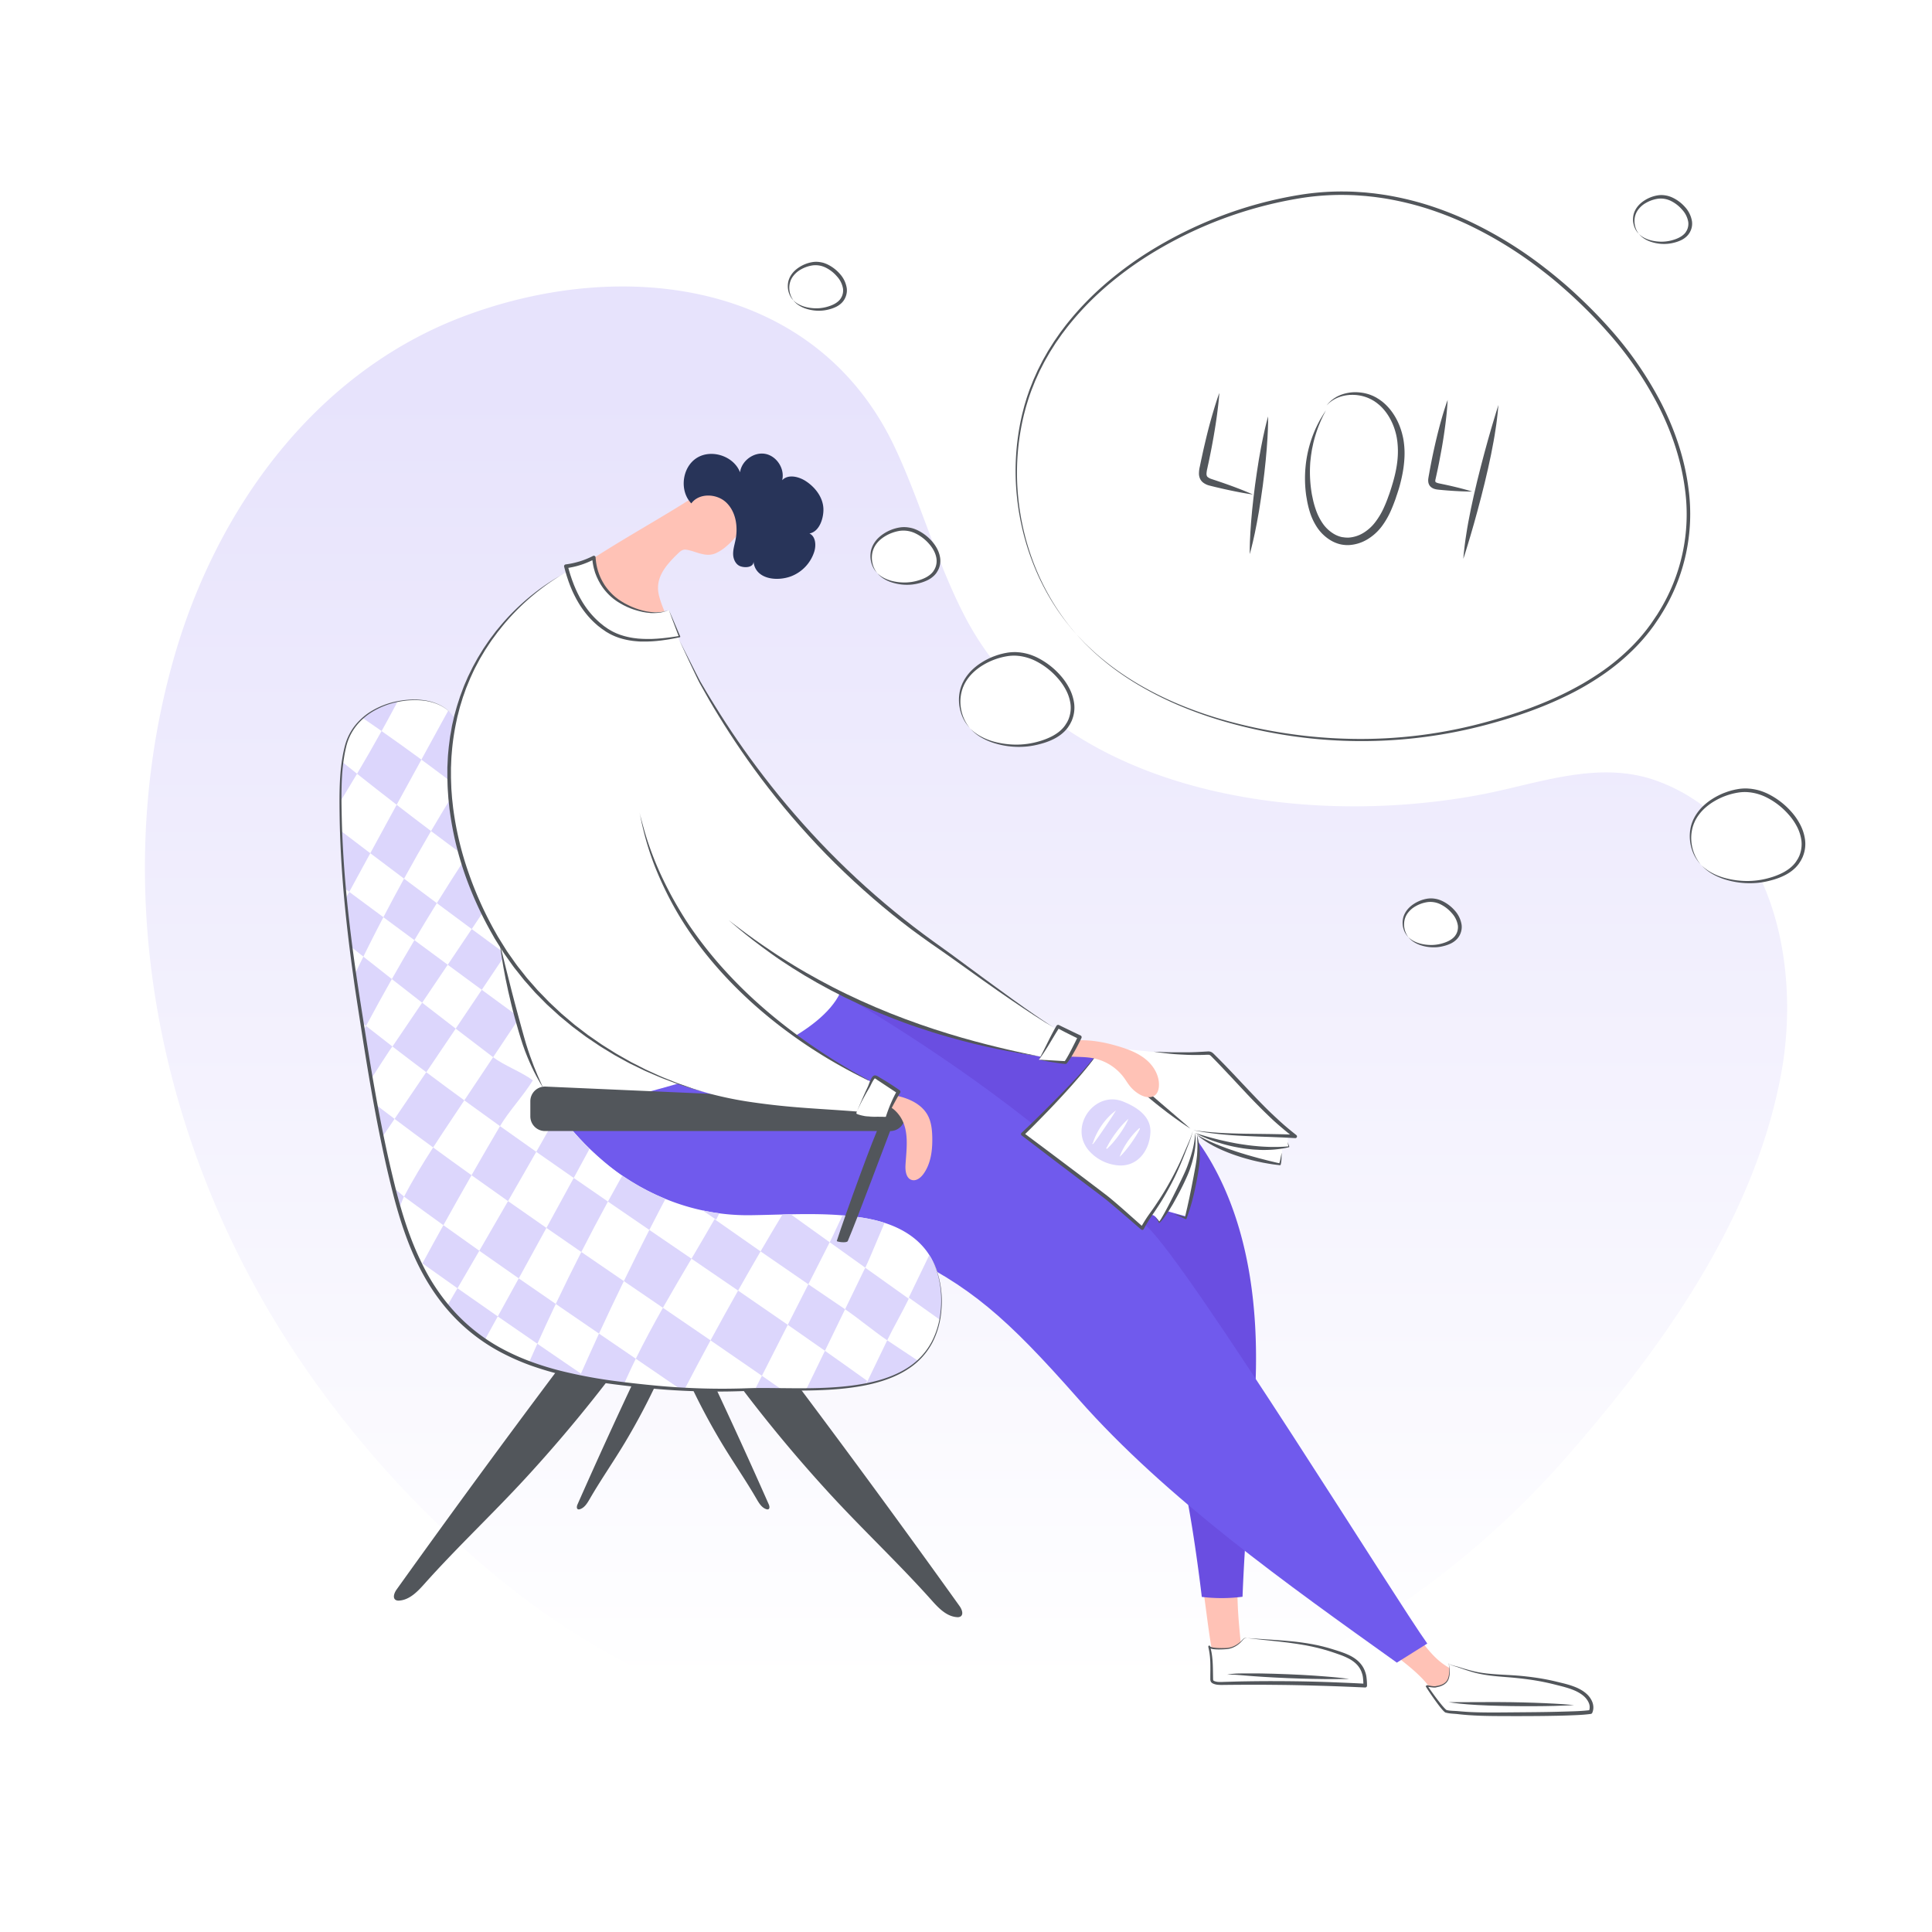 <svg xmlns="http://www.w3.org/2000/svg" xmlns:xlink="http://www.w3.org/1999/xlink" viewBox="0 0 2000 2000"><defs><style>.cls-1{fill:#fff;}.cls-2{fill:url(#ÅÂÁ_Ï_ÌÌ_È_ËÂÌÚ_2);}.cls-3{fill:#ffc2b6;}.cls-4{fill:#52565b;}.cls-5{fill:#283459;}.cls-6{fill:#6a4ee1;}.cls-7{fill:#705aed;}.cls-8{clip-path:url(#clip-path);}.cls-9{fill:#dcd6fc;}</style><linearGradient id="ÅÂÁ_Ï_ÌÌ_È_ËÂÌÚ_2" x1="920" y1="1747.03" x2="920" y2="392.27" gradientTransform="matrix(-1, 0, 0, 1, 1920, 0)" gradientUnits="userSpaceOnUse"><stop offset="0" stop-color="#fff"/><stop offset="0.99" stop-color="#e7e3fc"/></linearGradient><clipPath id="clip-path"><path class="cls-1" d="M967.41,1309.32q-1.41-3.19-3.11-6.29c-14.31-25.89-41.76-37.56-69.82-42.21-38.2-6.32-79-3.35-117.6-2.84-110,1.46-205.18-79.24-235.85-182.9A978.71,978.71,0,0,1,512.6,948.71c-9.58-61.35-17.7-123.31-33.77-183.5-2.46-9.24-5.29-18.72-11.47-26-10.81-12.78-29.42-15.94-46.08-14.35-29.46,2.8-56.44,19.09-63.61,47.8-4.92,19.73-5.32,40.29-5.18,60.63.45,67.79,8.26,135.28,18.61,202.2,10.15,65.71,20.47,131.78,36.73,196.23,14.58,57.81,36.34,112.07,85.07,149.51,50.3,38.65,118.06,48.09,179.52,54.25a726.65,726.65,0,0,0,101.89,3C835,1436,948.15,1452,970.74,1374.9,976.89,1353.92,976.46,1329.82,967.41,1309.32Z"/></clipPath></defs><g id="_1" data-name="1"><rect class="cls-1" width="2000" height="2000"/></g><g id="_2" data-name="2"><path class="cls-2" d="M1623,1506.78c99-113.49,193.15-245.1,220.88-395.5,20.65-112-7.94-258.77-128.38-302.81-60.86-22.26-123.39,3-183.55,14.3-185.79,34.91-437.71-.89-533.27-184.91-29-55.8-45.38-117.17-72.06-174.09-80.85-172.49-280.24-199.1-447.06-136.13-153.8,58.05-255.48,199.73-299.3,352.67C108,932.46,169.62,1206,318.16,1419.29a1068.47,1068.47,0,0,0,191.76,209.37C858.81,1919.87,1336.29,1835.49,1623,1506.78Z"/><path class="cls-3" d="M1498.47,1760.37c5.31-1.56,10.71-6.56,14.24-9.72a12,12,0,0,0,3.72-4.85c1-3.19-.59-6.67-2.75-9.24-4.54-5.41-11.25-8.4-17.17-12.26-11.55-7.51-19.68-18.29-27.88-29.12-6-8-14.81-4.28-22-.3-9.24,5.14-14.81,8.59-5.41,16.2,15.87,12.84,30.8,23.25,42.48,40.61,2.65,3.92,5.66,8.38,10.34,9.08A10.25,10.25,0,0,0,1498.47,1760.37Z"/><path class="cls-1" d="M1485.58,1746.34c-1.52.25-8.83-1-9-1.28,3.85,6.16,17.66,25.77,20.59,26.63,3.47,1,8,.92,11.65,1.32,17.44,1.92,34.76,1.73,52.26,1.73,21.55-.09,43.15-.13,64.6-.9,7-.26,13.95-.51,20.87-1.44,2.6-5.87-.21-12.4-4.8-16.9-8-7.85-21-10.43-31.46-13.06a263.82,263.82,0,0,0-42.47-6.69c-14.29-1.17-28.76-1.39-42.71-5.06q-7.66-2.06-15.17-4.67c-2.52-.88-9.37-2.17-11-4.41,1.56,2.11,1.67,4.93,1.65,7.55,0,4.15-.39,8.62-3,11.81a15.32,15.32,0,0,1-7.54,4.44C1489.55,1745.54,1487.45,1746,1485.58,1746.34Z"/><path class="cls-4" d="M1498.9,1721.61a9.55,9.55,0,0,1,1.72,5,45.79,45.79,0,0,1,.09,5.37,20.37,20.37,0,0,1-.84,5.35,12.63,12.63,0,0,1-1.09,2.54,10.89,10.89,0,0,1-1.69,2.21,14.8,14.8,0,0,1-4.62,3,20.46,20.46,0,0,1-2.6.94l-2.61.6-1.3.3-.16,0h0l-.13,0h-.09a3.27,3.27,0,0,1-.35,0h-.75c-.93,0-1.83-.12-2.73-.23s-1.79-.22-2.68-.36l-1.35-.23-.68-.14c-.13,0-.23,0-.37-.1l-.21-.06-.08,0-.18-.1a1.29,1.29,0,0,1-.32-.29l1.46-.91c2.08,3.15,4.33,6.25,6.55,9.33s4.53,6.13,6.9,9.1c1.18,1.48,2.38,3,3.63,4.35.62.7,1.25,1.38,1.9,2a11,11,0,0,0,1,.82,1.9,1.9,0,0,0,.3.18h0l0,0,.18,0,.34.09c3.42.79,7.3.65,11.19,1s7.55.65,11.37.85,7.59.33,11.39.4c7.61.17,15.24.14,22.88.09l22.91-.19q11.46-.08,22.9-.26c7.64-.12,15.26-.33,22.88-.56s15.24-.46,22.68-1.45l-1.52,1.14a10.89,10.89,0,0,0-.15-8.63,17.85,17.85,0,0,0-2.38-4,20.53,20.53,0,0,0-1.56-1.8l-.21-.22,0,0s-.07-.07,0,0l-.06-.06-.12-.11-.48-.44c-.32-.29-.64-.6-1-.87a31.79,31.79,0,0,0-4-2.78,41.39,41.39,0,0,0-4.44-2.3,74.86,74.86,0,0,0-9.61-3.4c-3.29-1-6.66-1.77-10-2.63s-6.71-1.67-10.1-2.4c-6.76-1.45-13.6-2.59-20.47-3.49-3.44-.45-6.88-.84-10.34-1.2s-6.91-.64-10.38-.92c-6.94-.56-13.92-1.09-20.84-2.16-3.47-.53-6.91-1.18-10.32-2s-6.75-1.87-10.07-2.93-6.62-2.28-9.88-3.39c-1.67-.51-3.35-1-5-1.59a23.34,23.34,0,0,1-2.41-1,6.08,6.08,0,0,1-2.07-1.58,6.17,6.17,0,0,0,2.13,1.47,23.62,23.62,0,0,0,2.43.9c1.66.52,3.35.92,5,1.34s3.35,1,5,1.53,3.33,1,5,1.47c3.35.94,6.71,1.84,10.1,2.54s6.81,1.21,10.25,1.61c6.89.78,13.82,1.14,20.78,1.52,3.48.19,7,.38,10.45.65s7,.58,10.45,1c7,.78,13.89,1.8,20.78,3.14,3.44.67,6.89,1.43,10.27,2.26s6.79,1.6,10.19,2.54a80,80,0,0,1,10.12,3.45,46.05,46.05,0,0,1,4.86,2.45,36.32,36.32,0,0,1,4.6,3.17c.35.3.66.59,1,.88l.48.43.12.11.06.06.12.11.25.25a22.14,22.14,0,0,1,1.87,2.12,21.59,21.59,0,0,1,2.92,4.93,16.12,16.12,0,0,1,1.28,5.75,13.79,13.79,0,0,1-1.14,5.93,1.93,1.93,0,0,1-1.5,1.14h0c-7.72,1.05-15.43,1.27-23.06,1.56s-15.31.41-23,.53q-23,.28-45.87.14c-7.64,0-15.3-.09-23-.36q-5.76-.23-11.5-.62c-3.82-.28-7.69-.63-11.47-1.08s-7.55-.34-11.59-1.36l-.35-.09-.17,0h0l-.1,0-.15-.06a4.13,4.13,0,0,1-.93-.55,13,13,0,0,1-1.2-1.08c-.71-.72-1.36-1.46-2-2.2-1.26-1.49-2.44-3-3.6-4.55-2.31-3.07-4.53-6.2-6.71-9.35s-4.29-6.35-6.3-9.64l1.46-.91a.58.58,0,0,0-.17-.21l-.12-.06s0,0,0,0l.11,0a1.36,1.36,0,0,0,.28.08l.61.15,1.29.27c.86.17,1.73.32,2.6.46s1.75.25,2.6.31l.58,0c.08,0,.21,0,.32,0h.07l.17,0,1.31-.25,2.63-.51a18.33,18.33,0,0,0,2.45-.79,13.71,13.71,0,0,0,4.4-2.63,10.31,10.31,0,0,0,1.62-2,11.84,11.84,0,0,0,1.1-2.33,21.2,21.2,0,0,0,1-5.15,47.36,47.36,0,0,0,.17-5.32A9.49,9.49,0,0,0,1498.9,1721.61Z"/><path class="cls-4" d="M1499.3,1762.06l5.6,0,14.75,0,20.83-.07c3.81,0,7.75,0,11.76,0l12.14.11,12.14.24c4,.06,7.94.24,11.76.35s7.5.28,11,.43,6.8.32,9.85.49c6.1.33,11.18.69,14.74,1s5.58.48,5.58.48-2,.15-5.6.32-8.65.38-14.76.53c-3,.08-6.36.16-9.85.2s-7.19.11-11,.1-7.76,0-11.77,0l-12.14-.12-12.14-.25c-4-.06-7.94-.23-11.76-.35s-7.51-.31-11-.5-6.8-.41-9.85-.65c-6.1-.47-11.17-1.06-14.71-1.53-1.77-.22-3.16-.45-4.1-.59Z"/><path class="cls-1" d="M503.87,875.49c-3.41,14.08-1.85,29-1.67,45.54.31,29.06,4.53,58,11.08,86.28,10,43,25.2,84.65,40.41,126.13l8.56,23.32c14.73,3.14,31.4,1.56,46.24-1,41.38-7.14,86-.94,126.69-11.66,44-11.6,86.85-40.3,119.57-71.17,14.93-14.08,29.06-30.71,32.64-50.91,7.76-43.85-24.62-68.67-49.66-98.42-18.11-21.52-36.1-43.17-53.61-65.18-14.33-18-27.56-36.09-44-51.93-16-15.37-28.3-32.22-51.51-36.92-12.28-2.49-25-.89-37.28,1.67a244.4,244.4,0,0,0-135.21,80.41A56.54,56.54,0,0,0,503.87,875.49Z"/><path class="cls-3" d="M1257.6,1723.77c.27,1.32.2,2.89,1.29,3.69a4.51,4.51,0,0,0,2.86.53c8.25-.37,16.89-2.08,24.75-2.71-1.4-21.57-4.4-43-5.22-64.65-.24-6.19-.39-12.37-.55-18.56,0-2.12-.14-4.36-1.29-6.14-3.69-5.76-26.65-1.82-32,.89-7.82,4-2.57,2.57-1.55,10.18C1250.73,1683.08,1252.43,1699.28,1257.6,1723.77Z"/><path class="cls-1" d="M1254.45,1738.05a4.53,4.53,0,0,0,.4,2.2,3.85,3.85,0,0,0,1.93,1.47c2.93,1.22,6.21,1.16,9.38,1.09,49.08-1.15,98.2-.26,147.23,2.25-.07-4.28-.15-8.62-1.38-12.72-4.38-14.6-18.64-19-31.64-23.2-29.19-9.73-59-10.24-89.21-13.34a5.82,5.82,0,0,0-2.39.09,6.43,6.43,0,0,0-2.52,2.07c-4.3,4.82-10.2,8.37-16.64,8.7-2.37.13-16.93.93-17.8-2.23C1254.89,1715.65,1254.32,1726.53,1254.45,1738.05Z"/><path class="cls-4" d="M1291.16,1695.8a5.06,5.06,0,0,0-2.65.27,6.38,6.38,0,0,0-2,1.77c-.59.7-1.2,1.36-1.84,2s-1.32,1.26-2,1.84a26.71,26.71,0,0,1-2.2,1.64,22.67,22.67,0,0,1-2.37,1.4,25.91,25.91,0,0,1-2.52,1.14,24.54,24.54,0,0,1-2.65.81,19.48,19.48,0,0,1-2.75.46c-.92.1-1.81.14-2.73.2-1.81.1-3.63.17-5.46.17a48.59,48.59,0,0,1-5.51-.25,16.79,16.79,0,0,1-2.8-.53,6.39,6.39,0,0,1-1.44-.58,2.63,2.63,0,0,1-1.3-1.5.88.88,0,0,1,.58-1.11.89.89,0,0,1,1.12.58h0l0,0a67.16,67.16,0,0,1,2.32,12.15c.44,4.1.59,8.21.67,12.29l.1,6.11.06,3a9.09,9.09,0,0,0,.08,1.3,1.39,1.39,0,0,0,.12.39l0,.08s0,0,0,0l0,0,0,.08s0,0,.09.09a2.63,2.63,0,0,0,.81.54,13.07,13.07,0,0,0,1.24.45,14.07,14.07,0,0,0,2.72.51,48.36,48.36,0,0,0,5.91,0l12.21-.35c4.07-.12,8.15-.19,12.22-.25q12.23-.2,24.44-.21c8.15,0,16.3.06,24.45.16s16.29.28,24.44.5c4.07.1,8.14.26,12.21.39l12.22.49q12.21.49,24.41,1.17l-2,1.92a63.91,63.91,0,0,0-.49-8.74,20.65,20.65,0,0,0-.94-4c-.25-.7-.49-1.44-.75-2.1l-.87-1.82a23.84,23.84,0,0,0-5.17-6.55,34.54,34.54,0,0,0-7.07-4.84,68.51,68.51,0,0,0-8.06-3.54c-2.77-1-5.63-2-8.45-2.94s-5.72-1.88-8.57-2.65l-2.14-.62-2.17-.55c-1.45-.35-2.89-.77-4.35-1.08l-4.37-1-4.4-.88c-1.46-.31-2.94-.53-4.41-.8s-3-.52-4.44-.74c-2.95-.48-5.93-.87-8.9-1.3s-6-.78-8.93-1.12c-6-.69-12-1.31-17.93-1.93s-12-1.3-17.93-2c6,.46,12,.8,18,1.22s12,.78,18,1.25c3,.23,6,.51,9,.79s6,.62,9,1c1.5.18,3,.39,4.48.62s3,.42,4.48.69l4.47.77,4.45.88c1.49.28,3,.65,4.43,1l2.22.52,2.2.59c3,.74,5.84,1.63,8.71,2.51s5.76,1.8,8.64,2.82a70.39,70.39,0,0,1,8.52,3.55,38,38,0,0,1,7.84,5.22,28,28,0,0,1,6,7.47l1.08,2.25c.3.72.53,1.42.79,2.13a24.2,24.2,0,0,1,1.17,4.71,69.77,69.77,0,0,1,.63,9.24,1.89,1.89,0,0,1-1.84,1.93h-.15l-12.19-.56-12.19-.49c-8.13-.32-16.26-.57-24.38-.8s-16.26-.44-24.39-.6-16.27-.23-24.4-.31-16.26-.1-24.4-.07-16.25.08-24.4.18a49.67,49.67,0,0,1-6.29-.16,18.2,18.2,0,0,1-3.26-.68,14.57,14.57,0,0,1-1.61-.64,5.39,5.39,0,0,1-1.66-1.21,4,4,0,0,1-.39-.51l-.13-.22c0-.09-.09-.18-.13-.27a4.26,4.26,0,0,1-.31-1.07,11.26,11.26,0,0,1-.1-1.74l0-3.06.07-6.11c0-4.05,0-8.09-.33-12.1a73.28,73.28,0,0,0-1.88-11.88l1.72-.47a1,1,0,0,0,.46.48,5.2,5.2,0,0,0,1.06.47,15.07,15.07,0,0,0,2.51.56,46.73,46.73,0,0,0,5.32.44c1.8.07,3.6.07,5.4,0,.89,0,1.81,0,2.69-.1a17.89,17.89,0,0,0,2.62-.34,23.16,23.16,0,0,0,2.57-.68,26.14,26.14,0,0,0,2.47-1,24.24,24.24,0,0,0,2.35-1.27c.76-.46,1.5-1,2.22-1.51a29.65,29.65,0,0,0,4-3.61,6.56,6.56,0,0,1,2.12-1.72A5.06,5.06,0,0,1,1291.16,1695.8Z"/><path class="cls-4" d="M1270.09,1733.7l1.39-.29c.92-.18,2.27-.43,4-.6s3.84-.35,6.27-.41,5.14-.1,8.11-.09,6.17,0,9.57,0,7,.06,10.68.16,7.53.14,11.42.29l11.78.41,11.78.55c3.88.17,7.7.44,11.4.65s7.27.48,10.66.73,6.59.51,9.55.76c5.91.51,10.83,1,14.27,1.44,1.72.19,3.07.38,4,.51l1,.17a1.55,1.55,0,0,1,.35.09,1.54,1.54,0,0,0-.36,0h-1l-4,.05c-3.46,0-8.41.1-14.34.07-3,0-6.17,0-9.57-.08s-7-.08-10.68-.19-7.53-.15-11.41-.31l-11.78-.42-11.78-.55c-3.88-.16-7.7-.43-11.4-.63s-7.27-.47-10.66-.7-6.59-.48-9.55-.73l-8-.67c-2.39-.17-4.47-.29-6.2-.32s-3.08,0-4,0Z"/><path class="cls-4" d="M605.4,1380.63q-99.17,131.11-194.83,264.83c-2.39,3.34-4.43,8.74-.9,10.84a6.32,6.32,0,0,0,3.75.61c10.63-.79,18.83-9.32,25.92-17.27,33.64-37.72,70.67-72.42,105.08-109.85a1504,1504,0,0,0,99.73-120.5Z"/><path class="cls-4" d="M798.51,1397.77q99.16,131.12,194.83,264.84c2.39,3.33,4.43,8.73.91,10.84a6.36,6.36,0,0,1-3.76.6c-10.63-.79-18.82-9.31-25.92-17.27-33.63-37.72-70.67-72.42-105.07-109.84a1502,1502,0,0,1-99.73-120.51Z"/><path class="cls-4" d="M732.93,1419.87q32.37,68.36,62.94,137.56c.76,1.72,1.17,4.35-.61,5a2.91,2.91,0,0,1-1.75-.07c-4.71-1.36-7.61-6-10.06-10.21-11.61-20.15-25-39.25-37-59.33a688.51,688.51,0,0,1-33.63-63.63Z"/><path class="cls-4" d="M660.76,1419.87q-32.38,68.36-62.94,137.56c-.76,1.72-1.18,4.35.61,5a2.91,2.91,0,0,0,1.75-.07c4.71-1.36,7.6-6,10.05-10.21,11.62-20.15,25-39.25,37-59.33a693.39,693.39,0,0,0,33.63-63.63Z"/><path class="cls-3" d="M708.42,520.65c12.25-7.62,26.08-15.1,41.05-12.92,26.25,3.81,33.21,22.58,16.15,43.23-6.86,8.32-14.19,16.73-23.92,21.39-6.15,2.95-11.63,2.13-17.92.39-4.31-1.2-10.16-3.55-14.49-3.78-2.89-.15-5.37,1.94-7.44,4-12.41,12.1-24.4,25.27-19.57,43.93,3.84,14.79,11.12,27.19,17.65,40.77,1.7,3.54-62,25-67.68,25.15a61.54,61.54,0,0,1-50.22-25c-5.62-7.77-8.91-16.8-10.77-26.15-1.33-6.67-5.87-22.66-1.81-28.73,1-1.45,34.44-18.42,48.74-27.54,29.58-18.87,60.22-36,90-54.55Z"/><path class="cls-5" d="M780,581c1.59,18.57,24,21.31,39.2,15.48A40.42,40.42,0,0,0,843,570.84c2-6.72,1.29-15.63-5.07-18.59,10.58-1.91,14.8-16.28,14.46-25.59-.42-11.72-8.35-22.13-18.16-28.55-7.45-4.88-18.41-7.45-24.53-1,2.94-11.72-5.57-25-17.44-27.25S767.62,477,766.1,488.94c-6.46-16.84-29.71-24.51-44.92-14.81s-18.07,34-5.53,47c8.14-11.16,26.65-10.33,36.48-.63s12,25.1,9.22,38.63c-1,5-2.61,9.93-2.39,15s2.84,10.49,7.65,12.13C772.31,588.19,780.52,587,780,581Z"/><path class="cls-6" d="M891.37,955.63c-2,2.43-44.12,46.66-45.71,42,42.55,39.46,36.41,70,73.81,96.19q57.25,40,116.52,77c56.62,35.36,88.51,94.85,116.15,154.12,28.4,60.9,49.2,125,68.2,189.35,12.31,41.66,23.21,134.09,23.76,138.81a168.11,168.11,0,0,0,42.17-.15c2.8-74.06,10.71-148.12,13.5-222.19,2.9-76.65-6.84-158.58-45.11-226.34-34.31-60.75-94.66-106.4-157.35-135.63-35.11-16.37-70-32.93-104-51.54C984.52,1012.42,891.41,955.58,891.37,955.63Z"/><path class="cls-7" d="M673.92,1236.27c44.06,21.92,97,26.42,145.18,32.92,35.79,4.84,78.19,10.51,111.12,26.44,74.22,35.91,110.35,66.61,186.1,152.53,91.23,103.46,217.51,192.79,329.7,273l31.5-19.78c-31.49-43.69-243.84-387.05-289.29-430.87-39.21-37.79-124.44-127.56-318.6-242.48-39.37,81-292.45,122.15-291.41,123.69C601.73,1186.53,645.49,1222.12,673.92,1236.27Z"/><path class="cls-1" d="M967.41,1309.32q-1.41-3.19-3.11-6.29c-14.31-25.89-41.76-37.56-69.82-42.21-38.2-6.32-79-3.35-117.6-2.84-110,1.46-205.18-79.24-235.85-182.9A978.71,978.71,0,0,1,512.6,948.71c-9.58-61.35-17.7-123.31-33.77-183.5-2.46-9.24-5.29-18.72-11.47-26-10.81-12.78-29.42-15.94-46.08-14.35-29.46,2.8-56.44,19.09-63.61,47.8-4.92,19.73-5.32,40.29-5.18,60.63.45,67.79,8.26,135.28,18.61,202.2,10.15,65.71,20.47,131.78,36.73,196.23,14.58,57.81,36.34,112.07,85.07,149.51,50.3,38.65,118.06,48.09,179.52,54.25a726.65,726.65,0,0,0,101.89,3C835,1436,948.15,1452,970.74,1374.9,976.89,1353.92,976.46,1329.82,967.41,1309.32Z"/><g class="cls-8"><path class="cls-9" d="M341.55,851.51c-.08,6.13.08,12.3.61,18.52,1.28,15.07,6.07,30.59,9.79,46.15l9.58,7.1q10.88-20,21.79-40Q362.4,867.43,341.55,851.51Z"/><path class="cls-9" d="M436.24,786.37q-20.46-15-41.25-29.59Q382.62,779.09,369.62,801q20.37,16.2,41,32.1Q423.39,809.73,436.24,786.37Z"/><path class="cls-9" d="M405.63,1013.53q-14.76-11.58-29.48-23.22-7.31,14.81-14.38,29.73v28.3q8.53,6.87,17.17,13.69Q392,1037.64,405.63,1013.53Z"/><path class="cls-9" d="M418.26,909.58q-10.9,19.84-21.38,39.92,16,11.88,32.1,23.75Q440.4,954,452.2,934.93,435.22,922.29,418.26,909.58Z"/><path class="cls-9" d="M490.57,827.56q-8.35-6.52-16.74-13-14.1,22.7-27.62,45.74,18.07,13.61,36.31,27,8.87-13.57,17.92-27C496.78,849.51,493.45,838.6,490.57,827.56Z"/><path class="cls-9" d="M498.72,1024.66q12.33-18.38,24.8-37-17.62-12.93-35.19-25.92-12.48,18.6-24.84,37Q481.1,1011.68,498.72,1024.66Z"/><path class="cls-9" d="M437,1038q-15.47,22.88-30.71,45.34,17.36,13.39,35,26.6,15.13-22.35,30.46-45.11Q454.3,1051.46,437,1038Z"/><path class="cls-9" d="M387.88,1188.51q10.25-15,20.59-30.25-17.64-13.27-35-26.71l-.72,1.06A555.35,555.35,0,0,0,387.88,1188.51Z"/><path class="cls-9" d="M488.14,1216.6q-20-14.3-39.77-28.76c-10.7,16.59-21,33.44-30.06,50.89q20.2,14.88,40.69,29.58Q473.4,1242.36,488.14,1216.6Z"/><path class="cls-9" d="M510.46,1094.41l-29.79,44.67q18.36,13.41,36.93,26.68c8.95-15.22,24.87-32.29,34-47.41C540.14,1109.76,521.86,1103.05,510.46,1094.41Z"/><path class="cls-9" d="M455.78,1364.12l37.45,38.62q11.06-20,22.07-40-20.92-14.52-41.72-29.15Q464.68,1348.87,455.78,1364.12Z"/><path class="cls-9" d="M525.91,1243.38q-14.81,25.74-29.71,51.41,20.32,14.34,40.81,28.57,14.36-26.1,28.65-52.23Q545.73,1257.32,525.91,1243.38Z"/><path class="cls-9" d="M618.18,1174.74q-18.73-13.73-37.37-27.56-12.81,22.6-25.66,45.18,19.3,13.58,38.75,27.05Q606.07,1197.09,618.18,1174.74Z"/><path class="cls-9" d="M601.78,1296.06q-13.62,26.7-26.47,53.78,22.35,15.39,44.76,30.69,12.6-27.29,25.73-54.33Q623.78,1311.17,601.78,1296.06Z"/><path class="cls-9" d="M629.33,1243.86q21.4,14.72,42.86,29.36,11.05-21.65,22.48-43.09-20.58-14.72-41.07-29.56Q641.21,1222.07,629.33,1243.86Z"/><path class="cls-9" d="M658.18,1406.54q24.74,16.88,49.37,33.74,13.76-26.51,28-52.76-24.59-16.86-49.3-33.71C676.42,1371.17,667,1388.69,658.18,1406.54Z"/><path class="cls-9" d="M739.7,1262.09c-7.84,13.7-15.86,27.31-23.88,40.91q24.16,16.5,48.24,33,11.51-20.37,23.27-40.57Q763.45,1278.83,739.7,1262.09Z"/><path class="cls-9" d="M836.8,1329.51l-21.3,41.94q19.34,13.42,38.48,26.89l20.85-43Q855.78,1342.47,836.8,1329.51Z"/><path class="cls-9" d="M817,1443.92q-14.09-9.89-28.25-19.73l-11.52,22.69C790.5,1446.51,803.74,1445.29,817,1443.92Z"/><path class="cls-9" d="M878,1245.85c-3.53,7-15.51,33.18-19.05,40.14q18.39,13.17,36.79,26.32c6.2-12.8,17.14-40.88,23.34-53.68C927.82,1240.79,890.61,1249.63,878,1245.85Z"/><path class="cls-9" d="M940.75,1343.28q22,15.69,44.08,31.35,12.07-25,24.14-50-22.46-14.83-44.85-29.77Z"/><path class="cls-9" d="M936.82,1442.23a86.56,86.56,0,0,0,17.4-6.2l9.09-18.84q-22.48-14.79-44.87-29.72l-21.32,44.19q9.28,6.66,18.51,13.34A116.36,116.36,0,0,0,936.82,1442.23Z"/><path class="cls-9" d="M480,746.33c-5-4.22-9.63-8.93-14.64-13.15q-14.6,26.58-29.14,53.19,18.94,13.9,37.59,28.2c3.41-5.49,6.88-11,10.34-16.41A272.57,272.57,0,0,1,480,746.33Z"/><path class="cls-9" d="M395.52,723.74a80.35,80.35,0,0,0-20.38,6.72,57.26,57.26,0,0,0-7.11,7.78q13.55,9.18,27,18.54,9.48-17.07,18.57-34.34A103.06,103.06,0,0,0,395.52,723.74Z"/><path class="cls-9" d="M519.88,914.36Q501.1,901,482.52,887.27q-15.45,23.67-30.32,47.66,18,13.44,36.13,26.8,15.56-23.19,31.3-46.75Z"/><path class="cls-9" d="M349.94,785.25c-3.94,20.35-7.55,40.65-8.29,61.34Q356,824,369.62,801,359.75,793.19,349.94,785.25Z"/><path class="cls-9" d="M446.21,860.31q-17.88-13.47-35.6-27.18-13.68,25.05-27.29,50.12,17.44,13.2,34.94,26.33Q431.91,884.75,446.21,860.31Z"/><path class="cls-9" d="M812.65,1252.81q-12.81,21.21-25.32,42.61,24.67,17.13,49.47,34.09L858.9,1286Q835.77,1269.42,812.65,1252.81Z"/><path class="cls-9" d="M717.19,1185.9q-12.81,21.21-25.31,42.61,24.66,17.13,49.46,34.09,11.05-21.76,22.1-43.52Q740.31,1202.51,717.19,1185.9Z"/><path class="cls-9" d="M361.53,923.28l-6,11c1.67,11.75,1.72,23.44-1.85,34.88a7.29,7.29,0,0,1-1.22,2.27q11.84,9.45,23.69,18.86,10.13-20.52,20.73-40.81Q379.19,936.41,361.53,923.28Z"/><path class="cls-9" d="M874.83,1355.34c13,8.76,30.6,23.44,43.61,32.13,6.74-14,15.59-29.06,22.32-43-12.77-9.1-32.31-23-45.07-32.15Z"/><path class="cls-9" d="M463.49,998.69Q446.23,986,429,973.25q-11.88,20-23.35,40.28Q421.28,1025.8,437,1038,450.16,1018.49,463.49,998.69Z"/><path class="cls-9" d="M498.72,1024.66q-13.59,20.23-27,40.16,19.34,14.85,38.75,29.59l27.39-41.07Q518.29,1039,498.72,1024.66Z"/><path class="cls-9" d="M645.8,1326.2l40.44,27.61c9.64-17,19.61-33.92,29.58-50.81l-43.63-29.78Q658.74,1299.59,645.8,1326.2Z"/><path class="cls-9" d="M555.15,1192.36q-18.85-13.24-37.55-26.6-14.89,25.32-29.46,50.84,18.81,13.45,37.77,26.78Q540.58,1217.9,555.15,1192.36Z"/><path class="cls-9" d="M764.06,1336q-14.49,25.63-28.52,51.53,26.72,18.32,53.18,36.67l26.78-52.74Q789.91,1353.69,764.06,1336Z"/><path class="cls-9" d="M372,1129.3c2.78.83,5.63-1.45,7-4,2.48-4.52,26.86-42.2,27.19-42q-13.75-10.59-27.32-21.3c-6.24,11.66-10.47,21.81-12.14,32.71C368,1106.39,369.75,1117.9,372,1129.3Z"/><path class="cls-9" d="M881.16,1439.17c4.39,0,8.8.09,13.19.09l3.22-9.91q-21.65-15.55-43.59-31-10.65,22-21.31,43.94C848.8,1440.61,864.94,1439.15,881.16,1439.17Z"/><path class="cls-9" d="M480.67,1139.08q-19.85-14.47-39.42-29.15-16.51,24.4-32.78,48.33,19.8,14.9,39.9,29.58c6.43-10,13-19.84,19.58-29.69Z"/><path class="cls-9" d="M593.9,1219.41q-14.08,25.88-28.24,51.72,18,12.49,36.12,24.93,13.41-26.3,27.55-52.2Q611.59,1231.67,593.9,1219.41Z"/><path class="cls-9" d="M410.61,1253.86c4.6-5.55,7.08-15.58,7.7-15.13-1-.75-9.86-8.68-18.31-14.6C403.52,1234.06,407.09,1244,410.61,1253.86Z"/><path class="cls-9" d="M459,1268.31q-11,19.71-21.72,39.55,18.08,12.93,36.3,25.77,11.32-19.41,22.62-38.84Q477.51,1281.61,459,1268.31Z"/><path class="cls-9" d="M537,1323.36q-10.85,19.73-21.71,39.42,20.43,14.17,41,28.27,9.3-20.71,19.06-41.21Q556.13,1336.64,537,1323.36Z"/><path class="cls-9" d="M556.25,1391.05q-5.71,12.75-11.28,25.58a431.18,431.18,0,0,1,52.66,13.76q1.86-4.23,3.73-8.46Q578.8,1406.51,556.25,1391.05Z"/><path class="cls-9" d="M620.07,1380.53c-6.34,13.75-16.31,36-22.44,49.86,12.72,8.69,29.18,8.91,41.89,17.58,5.7-14,12-27.84,18.66-41.43Z"/></g><path class="cls-4" d="M467.36,739.19l-.66-.73a28.65,28.65,0,0,0-2.05-2.08,38.13,38.13,0,0,0-9.38-6.36,54,54,0,0,0-17.58-4.83A83.92,83.92,0,0,0,413,726.38a82.43,82.43,0,0,0-28.45,11,63.71,63.71,0,0,0-13.25,11.11,55.54,55.54,0,0,0-10,15.59,56.89,56.89,0,0,0-3,9.25c-.78,3.28-1.45,6.55-2,9.94a192,192,0,0,0-2.27,21c-.83,14.48-.54,29.77-.16,45.73.85,31.88,3.4,66.38,7.56,102.7q3.1,27.24,7.29,55.78c2.79,19,5.85,38.38,9,58.09,6.25,39.41,13.05,80.08,21.84,121,2.16,10.24,4.53,20.47,7,30.72s5,20.49,8,30.64c5.83,20.29,12.93,40.34,22.35,59.26a210.68,210.68,0,0,0,35.62,51.93,186.73,186.73,0,0,0,49.86,37.46,238,238,0,0,0,28.43,12.45c9.7,3.5,19.54,6.5,29.45,9a506,506,0,0,0,59.54,11c9.88,1.28,19.7,2.38,29.44,3.38s19.38,1.88,29,2.52c19.12,1.29,37.89,1.8,56.15,1.63q6.84-.08,13.6-.26c4.49-.14,9-.32,13.44-.39,8.92-.14,17.68,0,26.28.07,17.22.2,33.83.31,49.74-.51s31.1-2.55,45.21-5.82,27.09-8.25,37.82-15.38A71.58,71.58,0,0,0,964.49,1389a84.61,84.61,0,0,0,8.94-29.18,106.68,106.68,0,0,0,.34-24.74,92.8,92.8,0,0,0-3.65-18,84.33,84.33,0,0,0-4.1-10.61c-.53-1.18-1-2-1.28-2.62l-.44-.89.45.88c.3.58.77,1.44,1.32,2.61a83.72,83.72,0,0,1,4.23,10.57,92.91,92.91,0,0,1,3.9,18,105.45,105.45,0,0,1-.05,24.88,85.92,85.92,0,0,1-8.75,29.57,72.75,72.75,0,0,1-24.26,27c-10.84,7.37-24,12.55-38.18,16s-29.55,5.28-45.52,6.22-32.66.92-49.87.83c-8.61,0-17.36-.09-26.22.11-4.41.09-8.89.31-13.41.47s-9.06.27-13.64.35c-18.34.29-37.18-.1-56.4-1.27q-14.42-.87-29.08-2.38c-9.76-1-19.62-2.06-29.54-3.33a509.59,509.59,0,0,1-60-10.9c-10-2.51-20-5.53-29.81-9a241.76,241.76,0,0,1-28.9-12.59,190.22,190.22,0,0,1-50.94-38.11c-14.8-15.51-26.86-33.6-36.4-52.8s-16.66-39.52-22.49-60c-2.95-10.23-5.45-20.54-7.94-30.81s-4.78-20.56-6.92-30.83c-8.72-41.07-15.45-81.82-21.62-121.26q-2.29-14.81-4.54-29.34-1.1-7.27-2.19-14.48c-.68-4.8-1.37-9.59-2-14.35q-4-28.56-6.95-55.92c-3.93-36.42-6.26-71-6.91-103-.26-16-.49-31.31.49-45.89a194.82,194.82,0,0,1,2.51-21.2c.6-3.4,1.33-6.78,2.14-10a59,59,0,0,1,3.21-9.48,57.17,57.17,0,0,1,10.39-15.86A64.7,64.7,0,0,1,384,736.44a83,83,0,0,1,28.89-10.82,93.2,93.2,0,0,1,13.17-1.42,75.42,75.42,0,0,1,11.68.52,54.07,54.07,0,0,1,17.62,5.11,38.15,38.15,0,0,1,9.32,6.51,28.07,28.07,0,0,1,2,2.11Z"/><path class="cls-4" d="M921.61,1170.85H564.18A15.19,15.19,0,0,1,549,1155.66V1140a15.18,15.18,0,0,1,15.85-15.17l357.42,15.71a15.19,15.19,0,0,1,14.53,15.17h0A15.19,15.19,0,0,1,921.61,1170.85Z"/><path class="cls-4" d="M923.1,1166.49c-.32.81-10.24-6.19-11.86-3.25-6.1,11-36.58,95.19-45,121.41-.27.85,10.33,2.49,11.38.07C886.71,1263.68,917.44,1181,923.1,1166.49Z"/><path class="cls-1" d="M1332.82,1176.28a1.85,1.85,0,0,1,0-.23c2.7.11,5.39.24,8.09.39-.48-.37-1-.76-1.44-1.13.2,0,.39,0,.58-.1-.38-1.89-2.88-2.79-5.18-3.52-29-23.5-52.88-52.86-79.42-79.23a8,8,0,0,0-2.68-2,8.13,8.13,0,0,0-3.3-.27c-35.56,2-67.47-2.69-103.61-5.93h0c-4.16.73-8,2.53-9.63,5.45-7,12.9-27.2,31.71-36.45,43.13-12.33,15.22-26.94,27.86-41.21,41.21l83.35,63c11.66,8.81,24.41,17.63,34,28.64a37.7,37.7,0,0,0,6.45,5.85c1.61-2.86,5.36-12.34,8.39-13.58,3.9-1.61,7.86,4,9.08,7.59l6-9.35a3.44,3.44,0,0,1,4.88-1.74l17.15,4.8c8.58-21.73,14.71-75,11.07-84.58,5.33,3.56,4.43,3.5,8.65,5.6,3.71,1.85,10.43,4.4,14.21,6.22,14.34,6.9,29.3,10.41,44.5,14.63a132.93,132.93,0,0,0,16.65,3.1l2.08.31c.42.06,2-10.75,2.07-11.75.16-1.37-.18-3.81,1-4.67s4-.5,5.37-.45c.29,0,.65,0,.78-.28a.83.83,0,0,0,0-.54A42.33,42.33,0,0,1,1332.82,1176.28Z"/><path class="cls-4" d="M1194.26,1088.69l11.37.47c3.79.13,7.57.19,11.36.2s7.56,0,11.33,0,7.55-.15,11.32-.32l5.65-.3,2.82-.17c1,0,1.84-.15,3-.13a6.72,6.72,0,0,1,3.61,1.07,16,16,0,0,1,2.41,2.11l4,4c2.68,2.69,5.36,5.41,8,8.14L1277,1112l15.59,16.55,7.84,8.21c2.61,2.73,5.26,5.42,7.91,8.11s5.35,5.34,8.09,7.93,5.5,5.16,8.27,7.71,5.61,5,8.52,7.44,5.83,4.76,8.77,7.11l0,0a1.76,1.76,0,0,1,.28,2.47,1.79,1.79,0,0,1-1.47.65l-6.61-.37-6.61-.32-13.24-.53-13.27-.46-13.27-.58-6.63-.36-6.64-.44-6.62-.55-6.62-.64-6.6-.77-6.59-.9-6.55-1.07-6.53-1.25,6.58.87,6.59.73,6.6.62,6.61.48,6.61.36,6.62.26,6.63.2,6.62.15,26.53.33,13.29.24c4.43.11,8.86.29,13.29.49l-1.16,3.16c-3-2.35-6.07-4.64-9-7.1s-5.83-4.91-8.71-7.4-5.66-5.12-8.4-7.76-5.47-5.29-8.19-8q-8.07-8.07-15.87-16.36l-15.53-16.63-7.79-8.26c-2.59-2.76-5.2-5.47-7.83-8.19l-4-4.06a13.22,13.22,0,0,0-1.82-1.68,3,3,0,0,0-1.77-.52c-.74,0-1.74,0-2.69.07l-2.86.1c-1.9.06-3.81.06-5.71.08-3.81,0-7.62,0-11.42-.18s-7.61-.36-11.4-.63-7.57-.68-11.35-1.12c-1.89-.22-3.77-.44-5.65-.69Z"/><path class="cls-4" d="M1138.06,1086.45a49.92,49.92,0,0,1-3.7,6.42c-1.38,2.06-2.81,4.08-4.31,6.05-3,3.95-6.11,7.79-9.28,11.58s-6.4,7.54-9.67,11.25c-1.65,1.85-3.27,3.72-4.94,5.54l-5,5.48q-10,10.92-20.39,21.56-5.16,5.31-10.4,10.58c-3.49,3.51-7,7-10.61,10.41l-.13-2.65,31.56,23.61,31.49,23.71,15.7,11.91c2.61,2,5.26,4,7.84,6s5.12,4.19,7.65,6.32c5,4.27,10,8.63,14.88,13l7.37,6.54,3.68,3.26,1.84,1.62c.62.52,1.25,1.07,1.78,1.49l-2.47.54c2.38-4.14,4.87-8.24,7.6-12.2,1.38-2,2.78-3.89,4.17-5.83s2.7-3.86,4-5.83,2.61-3.94,3.9-5.92,2.54-4,3.78-6,2.46-4.05,3.64-6.1,2.34-4.11,3.5-6.18,2.25-4.16,3.35-6.26,2.18-4.21,3.24-6.32,2.09-4.26,3.1-6.41,2-4.3,2.93-6.48l5.69-13.07a108.37,108.37,0,0,0,5-13.33,106.4,106.4,0,0,1-4.39,13.58l-5.23,13.26c-.87,2.22-1.79,4.42-2.71,6.62s-1.88,4.37-2.86,6.54-2,4.34-3,6.48-2.11,4.27-3.19,6.4-2.21,4.23-3.36,6.32-2.32,4.17-3.5,6.24-2.41,4.12-3.65,6.16-2.51,4.06-3.82,6.06-2.62,4-3.95,6-2.73,3.91-4,5.85c-2.59,3.91-5,8-7.24,12.12l0,0a1.66,1.66,0,0,1-2.25.64,1.37,1.37,0,0,1-.2-.13c-.77-.59-1.38-1.11-2-1.65l-1.89-1.61-3.73-3.23-7.44-6.45-7.46-6.42-7.51-6.36c-2.5-2.09-5-4.21-7.56-6.2s-5.17-4-7.8-6l-15.75-11.85-31.41-23.81-31.33-23.92h0a1.72,1.72,0,0,1-.33-2.42,2.09,2.09,0,0,1,.2-.22c3.59-3.34,7.15-6.77,10.7-10.19s7.07-6.88,10.57-10.35q10.51-10.43,20.85-21l10.25-10.69q5.09-5.37,10.06-10.86c3.3-3.66,6.55-7.38,9.66-11.2,1.56-1.91,3.1-3.84,4.57-5.82A49.37,49.37,0,0,0,1138.06,1086.45Z"/><path class="cls-4" d="M1237.22,1172.86l5.93,1.85c2,.59,3.95,1.21,5.94,1.76s4,1.13,6,1.65l6,1.53c2,.5,4,.94,6,1.4s4,.89,6,1.3l6,1.16c2,.37,4,.7,6,1l6.08.88q3,.4,6.09.73l6.11.57q3.06.24,6.12.39c2,.1,4.09.19,6.14.23s4.09,0,6.14,0,4.1-.12,6.16-.2,4.1-.26,6.16-.42l-.37.52c-.09-1.62-.75-3.34-.62-5.07.22,1.71,1.14,3.16,1.52,4.94a.42.42,0,0,1-.32.5h-.06c-1,.23-2,.49-3,.69l-3.08.58c-2.05.37-4.12.63-6.19.87l-3.12.31-3.13.21c-2.08.1-4.17.18-6.26.2s-4.18,0-6.27-.13-4.17-.19-6.25-.38-4.16-.4-6.23-.65l-3.11-.4-3.09-.49q-3.09-.53-6.16-1.13c-2-.4-4.08-.85-6.11-1.36s-4-1-6-1.58-4-1.18-6-1.82-4-1.3-5.9-2-3.9-1.47-5.81-2.28-3.83-1.63-5.7-2.54l-2.8-1.37Z"/><path class="cls-4" d="M1239,1174.66l2.51,1.42c.84.46,1.65,1,2.52,1.4,1.72.84,3.33,1.8,5.09,2.57s3.41,1.67,5.17,2.4,3.48,1.53,5.24,2.24l2.63,1.09,2.67,1,2.65,1,2.68,1c1.79.65,3.57,1.29,5.38,1.87s3.59,1.25,5.41,1.81,3.61,1.18,5.44,1.7,3.62,1.15,5.46,1.65,3.65,1.07,5.49,1.55l5.5,1.52,11.07,2.85c1.86.43,3.71.87,5.56,1.34s3.73.84,5.58,1.3l-1,.64a35.18,35.18,0,0,0,1.52-5.73c.39-2,.73-4,1.27-5.94-.14,2-.15,4-.24,6.07a31.1,31.1,0,0,1-.78,6.15.87.87,0,0,1-.93.65h-.11c-1.91-.21-3.82-.48-5.73-.71s-3.81-.56-5.71-.87l-5.68-1-5.65-1.2q-2.82-.63-5.63-1.32c-1.87-.46-3.72-1-5.58-1.5s-3.71-1.06-5.55-1.61-3.67-1.19-5.5-1.79-3.65-1.27-5.46-1.93-3.6-1.39-5.39-2.13-3.57-1.47-5.32-2.29l-2.63-1.22-2.59-1.29c-.86-.44-1.74-.84-2.58-1.32l-2.53-1.42c-1.7-.92-3.34-1.94-5-3s-3.21-2.17-4.77-3.3S1240.49,1175.88,1239,1174.66Z"/><path class="cls-4" d="M1237.22,1172.86a48.26,48.26,0,0,1,.49,6.37,62.26,62.26,0,0,1-.26,6.4c-.15,2.14-.49,4.25-.82,6.37s-.77,4.21-1.29,6.28-1,4.15-1.64,6.21-1.28,4.08-2,6.09c-.36,1-.73,2-1.13,3s-.8,2-1.23,3c-.86,2-1.74,3.89-2.63,5.82-1.77,3.87-3.7,7.64-5.64,11.42-1,1.88-2,3.76-3,5.61L1215,1245c-1,1.85-2.16,3.66-3.27,5.48s-2.23,3.61-3.43,5.38-2.38,3.53-3.69,5.23a31.21,31.21,0,0,1-4.33,4.83l0,0a.49.49,0,0,1-.7-.06.44.44,0,0,1-.11-.24,7.54,7.54,0,0,0-1.62-3c-.74-1-1.6-1.82-2.43-2.72a35,35,0,0,1,2.85,2.34,11.22,11.22,0,0,1,1.26,1.4,5.68,5.68,0,0,1,1,1.75l-.86-.26A36.53,36.53,0,0,0,1203,1260c1.06-1.81,2.09-3.63,3.08-5.49l3-5.57,2.88-5.62c1.94-3.74,3.77-7.53,5.68-11.28l2.78-5.67,2.76-5.67q1.36-2.85,2.67-5.7l1.28-2.86c.4-.91.83-1.91,1.2-2.85.78-1.94,1.49-3.9,2.19-5.87s1.39-4,2-5.94,1.19-4,1.75-6,1-4.06,1.42-6.11.75-4.13,1-6.21S1237.12,1175,1237.22,1172.86Z"/><path class="cls-4" d="M1239,1174.66c.52,1.76,1,3.54,1.41,5.35s.7,3.64,1,5.47.43,3.69.53,5.55.15,3.72.12,5.58-.12,3.73-.26,5.58-.37,3.7-.6,5.54-.52,3.67-.81,5.48l-.92,5.43-1,5.43-1.1,5.41-1.18,5.4c-.4,1.79-.86,3.58-1.31,5.36s-.93,3.57-1.42,5.35-1,3.53-1.58,5.29c-1.06,3.53-2.27,7-3.5,10.47l0,.11a.92.92,0,0,1-1.18.56l-.1,0c-1.91-.94-3.82-1.84-5.76-2.69a53.2,53.2,0,0,0-6-2.23,36.18,36.18,0,0,1,6.33,1.18c2.08.55,4.11,1.25,6.14,1.92l-1.32.63,2.5-10.68,1.18-5.35q.61-2.67,1.17-5.34l2.18-10.72,2.08-10.76,2-10.76c.31-1.78.6-3.57.85-5.35s.48-3.58.66-5.38.31-3.6.38-5.4.09-3.62.1-5.44C1239.58,1182,1239.34,1178.34,1239,1174.66Z"/><path class="cls-4" d="M1138.06,1086.45l1.08.91c.69.6,1.73,1.46,3,2.59l10.67,9.33,15,13.22,8.49,7.43c2.87,2.55,5.82,5.09,8.77,7.65s5.87,5.13,8.79,7.62l8.54,7.37,15.18,13,10.73,9.26c2.59,2.25,4,3.57,4,3.57s-1.66-1-4.52-2.93c-1.43-1-3.17-2.1-5.12-3.47s-4.18-2.89-6.55-4.63-5-3.59-7.63-5.63-5.5-4.19-8.37-6.48-5.86-4.63-8.79-7.13-5.94-5-8.92-7.56-5.87-5.19-8.72-7.78-5.6-5.21-8.29-7.72-5.2-5-7.58-7.39-4.61-4.64-6.64-6.77-3.88-4.08-5.5-5.84-3-3.29-4.15-4.58-2-2.31-2.62-3Z"/><path class="cls-9" d="M1155.14,1138.34c-26.32-3.41-47.46,30.36-27.82,52.88a45.28,45.28,0,0,0,30.75,15.22c19.92,1.31,32.22-15.87,32.84-34.69.54-16.51-14.68-26-28.36-31.47A30.54,30.54,0,0,0,1155.14,1138.34Z"/><path class="cls-1" d="M1155.2,1149.59s-.32.62-1,1.65-1.52,2.46-2.62,4.17-2.4,3.66-3.8,5.74-2.9,4.28-4.39,6.5l-4.43,6.46c-1.43,2.07-2.77,4-4,5.64l-1.64,2.24c-.49.69-.9,1.21-1.34,1.75a1.26,1.26,0,0,1-.89.49.71.71,0,0,1-.65-.38.41.41,0,0,1,0-.41.35.35,0,0,1,.08-.1.3.3,0,0,0,.13.37c.26.19.53.06.7-.41s.37-1.25.64-2,.59-1.68,1-2.64a64,64,0,0,1,3-6.37,71.84,71.84,0,0,1,4.15-6.88,69.14,69.14,0,0,1,9.74-11.46c1.5-1.4,2.84-2.5,3.79-3.22S1155.2,1149.59,1155.2,1149.59Z"/><path class="cls-1" d="M1168.15,1158.24c-.3.76-.63,1.5-1,2.22s-.71,1.44-1.06,2.15c-.73,1.42-1.52,2.81-2.32,4.17q-2.44,4.08-5.21,7.92c-1.84,2.56-3.78,5.06-5.83,7.47-1,1.2-2.07,2.39-3.17,3.54s-2.23,2.28-3.42,3.37l-.12.11a.41.41,0,0,1-.58,0,.54.54,0,0,1-.1-.2,1.62,1.62,0,0,1,1.1-1.88,1.23,1.23,0,0,0-.23,1.57l-.8-.11c.67-1.46,1.4-2.88,2.17-4.28s1.58-2.75,2.41-4.1q2.52-4,5.35-7.81c1.89-2.53,3.87-5,6-7.36,1.06-1.19,2.14-2.35,3.27-3.48.57-.55,1.12-1.13,1.72-1.67S1167.51,1158.76,1168.15,1158.24Z"/><path class="cls-1" d="M1177.66,1170.4c.42-.77.89-1.51,1.36-2.24a.59.59,0,0,1,.8-.17.57.57,0,0,1,.2.74l-.11.21c-1.34,2.67-2.83,5.22-4.4,7.7s-3.22,4.91-4.93,7.28-3.49,4.71-5.38,7c-.94,1.13-1.91,2.25-2.92,3.34-.51.54-1,1.1-1.54,1.63s-1.06,1.06-1.63,1.57c.22-.73.48-1.44.76-2.14s.58-1.38.86-2.07c.61-1.37,1.27-2.7,2-4a81.17,81.17,0,0,1,4.63-7.58,87.53,87.53,0,0,1,5.4-7q1.45-1.68,3-3.29c1-1.07,2.13-2.09,3.25-3.09l.89.78C1179.15,1169.48,1178.43,1170,1177.66,1170.4Z"/><path class="cls-3" d="M1132.21,1095.58a52.23,52.23,0,0,1,31.25,19.92c2.18,3,4,6.13,6.35,9a35.81,35.81,0,0,0,10.42,8.71c4.84,2.69,11.37,4,15.6.45,2.59-2.2,3.63-5.76,3.86-9.16.73-10.46-5-20.6-13-27.37s-18-10.67-28.07-13.72c-12-3.64-24.38-6.27-36.92-6.53-10.6-.21-21.58,1.22-31.54-2.41a88,88,0,0,1-6.05,15c3.62.59,6.94,2.24,10.56,2.73s7.49,1.12,11.26,1.43C1114.66,1094.31,1123.55,1093.82,1132.21,1095.58Z"/><path class="cls-3" d="M937.36,1206.12c-.35,6,.69,13.67,6.46,15.38,4.67,1.39,9.31-2.3,12.15-6.25,7.8-10.82,9.43-24.9,9.11-38.23-.19-7.69-1-15.61-4.65-22.39-6.13-11.41-19.08-17.47-31.74-20.2-12.47-2.7-25.36-3.77-37.86-6.17a21.32,21.32,0,0,1,.79,13.23c14.72,2.62,25.51-2.47,37,10.25C942.19,1166.74,938.44,1187.71,937.36,1206.12Z"/><path class="cls-1" d="M662,841c7.41,33.46,15.45,54.09,26.7,77.24,42.68,87.87,117.58,152.7,203.57,196.7,11.25,5.76,19.16,10.34,30.79,15.28-1,6-.48,6.79-3.48,12.13a6.52,6.52,0,0,1-2.68,3c-1.09.5-21.08,6-22.27,5.93-45.73-3.87-73.13-3.89-118.66-10.65-105.35-15.63-207.66-76.94-262.12-169.9-59.53-101.61-73.49-231.63,7.8-325.84,24.61-28.52,55.93-51.32,91.16-64.84.12,16.58,9.07,31.1,22,40.92a66.14,66.14,0,0,0,53.22,11.78c.74-.17,33.35,68,36.9,74.26,61.75,109.22,145.24,203.11,248.39,274.65,24.21,16.79,115.15,86.18,139.26,93.09-1,3.47-4.29,23.73-9.66,23-110.36-15.19-215.38-49.51-307.22-113.58q-21.32-14.88-41.36-31.46Z"/><path class="cls-4" d="M1075.41,1093.47l-3.94-.59c-2.57-.38-6.34-.92-11.12-1.75-2.4-.39-5-.85-7.92-1.37s-6-1.07-9.32-1.72c-6.65-1.23-14.12-2.77-22.24-4.59s-16.91-3.9-26.12-6.39-18.93-5.16-28.86-8.3-20.16-6.51-30.43-10.29-20.62-7.83-30.85-12.18-20.32-9-30.15-13.84-19.34-9.87-28.43-15-17.72-10.29-25.77-15.44S804.71,991.87,798,987s-12.9-9.4-18.25-13.54-9.93-7.84-13.68-10.93-6.64-5.57-8.61-7.26l-3-2.62,3.15,2.45,9,6.82c3.87,2.92,8.6,6.42,14.09,10.34s11.75,8.25,18.67,12.84l5.29,3.51,5.55,3.56c1.88,1.21,3.8,2.41,5.77,3.63s3.93,2.48,6,3.69c8.11,5,16.83,9.9,25.9,14.9,4.54,2.49,9.21,4.93,13.94,7.39s9.58,4.83,14.47,7.2c9.79,4.75,19.86,9.31,30,13.63s20.42,8.46,30.62,12.24,20.3,7.36,30.16,10.57,19.44,6.14,28.58,8.78,17.82,4.94,25.86,7l11.56,2.87q5.52,1.37,10.46,2.49c3.28.78,6.37,1.47,9.22,2.09s5.47,1.2,7.85,1.69l11,2.3Z"/><path class="cls-4" d="M703.22,662.78l11,21.68c1.74,3.46,3.68,7.28,5.78,11.44,1.07,2.07,2.17,4.23,3.32,6.47.58,1.11,1.18,2.24,1.79,3.39s1.31,2.25,2,3.41c1.37,2.32,2.78,4.72,4.24,7.18l4.58,7.54,4.88,7.9c1.66,2.7,3.37,5.46,5.17,8.24,7.11,11.18,15.06,23.13,23.83,35.52s18.36,25.19,28.61,38.19,21.28,26.06,32.81,39,23.69,25.8,36.25,38.2,25.47,24.43,38.57,35.83,26.31,22.27,39.44,32.34l9.81,7.43,9.72,7.15c6.46,4.65,12.84,9.15,19,13.67l34.48,25.42c10.71,7.83,20.51,15,29.26,21.31s16.42,11.71,22.8,16.08,11.42,7.78,14.89,10l5.33,3.46-5.44-3.28c-1.79-1-3.95-2.42-6.5-4s-5.46-3.46-8.71-5.57c-6.49-4.21-14.32-9.43-23.22-15.51s-18.91-13-29.72-20.71-22.49-16-34.87-24.88c-6.17-4.4-12.62-8.8-19.18-13.37l-9.86-7.06L943.37,962c-13.25-10-26.66-20.78-39.84-32.22s-26.23-23.46-38.86-35.91-24.74-25.41-36.31-38.47-22.49-26.34-32.7-39.44-19.62-26.14-28.23-38.7-16.39-24.67-23.35-36S731,719.36,725.83,709.91c-.65-1.18-1.32-2.31-1.93-3.5L722.19,703q-1.63-3.41-3.16-6.56l-5.49-11.59Z"/><path class="cls-4" d="M733.6,1131.78l-7.66-2.11-9.2-2.55-12.28-4-3.54-1.16c-1.21-.39-2.42-.9-3.67-1.36l-7.85-3c-5.5-2-11.24-4.59-17.45-7.24-1.54-.68-3.13-1.33-4.71-2.06l-4.77-2.32-10-4.84c-3.35-1.74-6.74-3.66-10.23-5.56l-5.29-2.9c-1.76-1-3.5-2.12-5.28-3.19-3.54-2.18-7.2-4.34-10.85-6.66l-11-7.4-2.8-1.89-2.73-2-5.52-4.13-5.61-4.19c-1.84-1.46-3.65-3-5.49-4.5l-5.55-4.59-2.81-2.31-2.7-2.47c-3.6-3.32-7.31-6.6-10.94-10l-10.67-10.81c-.92-.9-1.74-1.88-2.6-2.84s-1.71-1.92-2.56-2.89l-5.16-5.83c-.85-1-1.75-1.92-2.56-2.95s-1.63-2.05-2.45-3.08l-4.92-6.19c-3.39-4.06-6.32-8.53-9.46-12.87l-2.33-3.29c-.78-1.1-1.57-2.18-2.26-3.34q-2.14-3.43-4.31-6.87l-4.34-6.94-4-7.08a375.37,375.37,0,0,1-27.19-60.39,332.53,332.53,0,0,1-15.25-64.46l-.29-2-.22-2-.42-4.07-.43-4.06c-.14-1.35-.2-2.71-.3-4.07-.18-2.7-.4-5.4-.53-8.09s-.16-5.39-.25-8.07l-.06-2,0-2,0-4,0-4c0-1.33.12-2.65.17-4,.13-2.64.23-5.28.39-7.9s.46-5.23.69-7.83.6-5.17.92-7.73.61-5.13,1.1-7.64.88-5,1.31-7.54,1.1-4.94,1.64-7.39c.27-1.23.55-2.45.82-3.67s.65-2.4,1-3.6c.66-2.39,1.28-4.78,2-7.14s1.49-4.65,2.24-7c.38-1.15.71-2.31,1.13-3.44l1.26-3.37c.84-2.23,1.64-4.47,2.51-6.66s1.85-4.31,2.76-6.45c.46-1.06.92-2.12,1.37-3.18l1.51-3.1,3-6.11c1-2,2.13-3.93,3.18-5.88l1.58-2.89.79-1.43.85-1.39,3.36-5.5,1.66-2.7,1.76-2.6c2.36-3.44,4.58-6.86,7.05-10l3.55-4.72c1.14-1.57,2.45-3,3.65-4.46,4.79-5.87,9.65-11.18,14.42-16a238.56,238.56,0,0,1,26.36-22.94,224,224,0,0,1,18.65-12.52c2.22-1.34,3.95-2.32,5.11-3l1.77-1-1.74,1c-1.15.69-2.85,1.71-5,3.12-4.37,2.78-10.67,7-18.3,13a238.81,238.81,0,0,0-25.76,23.35c-4.63,4.86-9.36,10.23-14,16.16l-1.78,2.21c-.6.74-1.2,1.49-1.76,2.27l-3.46,4.72c-2.41,3.14-4.57,6.55-6.85,10-.57.86-1.15,1.72-1.72,2.59l-1.61,2.7c-1.08,1.8-2.16,3.63-3.26,5.47l-.82,1.39-.76,1.43-1.53,2.88c-1,1.93-2.08,3.86-3.07,5.85s-1.9,4-2.87,6.08L487,701.61l-1.32,3.16c-.87,2.12-1.76,4.25-2.65,6.41s-1.59,4.39-2.4,6.6l-1.2,3.34c-.4,1.12-.71,2.27-1.07,3.41l-2.13,6.9c-.64,2.33-1.22,4.7-1.84,7.07l-.93,3.56c-.25,1.21-.51,2.42-.76,3.63A249.91,249.91,0,0,0,468,775.61q-.33,3.85-.65,7.72c-.15,2.59-.24,5.2-.36,7.81,0,1.3-.14,2.61-.15,3.92s0,2.63,0,3.94,0,2.64,0,4v2l.06,2c.1,2.65.19,5.3.28,8s.37,5.32.55,8c.11,1.34.17,2.68.32,4l.44,4,.43,4,.23,2,.29,2a330.37,330.37,0,0,0,15.32,63.65,373.13,373.13,0,0,0,26.66,59.86l4,7.09,4.24,6.83,4.23,6.8c.68,1.15,1.46,2.23,2.22,3.32l2.29,3.26c3.09,4.31,6,8.74,9.31,12.77l4.84,6.14,2.4,3.05c.8,1,1.69,2,2.53,2.94l5.08,5.78,2.52,2.88c.85,1,1.65,1.93,2.56,2.81l10.47,10.8c3.55,3.47,7.19,6.76,10.72,10.1l2.65,2.47,2.75,2.33,5.45,4.62c1.81,1.52,3.59,3.06,5.39,4.54l5.51,4.22,5.43,4.16,2.69,2.06,2.76,1.91,10.79,7.48c3.6,2.35,7.2,4.54,10.69,6.75,1.76,1.09,3.47,2.21,5.21,3.24l5.23,3c3.45,1.93,6.79,3.87,10.09,5.69l9.81,5,4.7,2.41c1.55.76,3.12,1.43,4.65,2.14,6.12,2.76,11.79,5.51,17.24,7.57l7.76,3.13c1.25.48,2.44,1,3.64,1.43l3.51,1.23,12.16,4.3,9.12,2.8Z"/><path class="cls-4" d="M662,841s.37,1.43,1.05,4.11,1.73,6.59,3.11,11.55,3.16,11,5.48,17.74,5.17,14.34,8.63,22.44,7.58,16.72,12.24,25.67,10,18.15,15.83,27.46,12.47,18.56,19.49,27.72,14.56,18.16,22.47,26.83,16.1,17.07,24.5,25S791.76,1045,800.23,1052s16.91,13.52,25,19.53,16,11.45,23.32,16.33c3.65,2.48,7.23,4.72,10.6,6.91s6.63,4.18,9.69,6c6.12,3.75,11.51,6.91,16,9.47l6,3.38,4.46,2.44,3.71,2.05a.2.2,0,0,1-.18.36l-3.81-1.87-4.55-2.27-6.12-3.16c-4.58-2.39-10.1-5.36-16.37-8.89-3.14-1.76-6.44-3.7-9.91-5.75s-7.1-4.26-10.83-6.65c-7.53-4.68-15.51-10-23.8-15.89s-16.87-12.28-25.48-19.27-17.3-14.47-25.78-22.46-16.84-16.38-24.79-25.15S731.86,989.29,724.81,980s-13.55-18.76-19.39-28.2-11-18.88-15.52-28-8.41-17.9-11.7-26.14a295.47,295.47,0,0,1-12.75-40.85c-.6-2.51-1.12-4.76-1.52-6.72s-.78-3.63-1-5C662.34,842.43,662,841,662,841Z"/><path class="cls-1" d="M1075.41,1097c7.74,1,27.39,3.25,27.66,2.93,3.91-4.51,12.19-21,14.7-26.31-.13.27-19.3-9.24-22.2-10.87a.34.34,0,0,0-.45.12C1088.21,1074.17,1082.65,1085.93,1075.41,1097Z"/><path class="cls-4" d="M1075.41,1097l7.26.35,7.25.41,7.23.44,3.6.2c.59,0,1.2.06,1.75.07h.27l-.09,0-.1,0a1.69,1.69,0,0,0-.36.17,1.76,1.76,0,0,0-.32.3h0v0l.14-.18.54-.73c.32-.48.61-.91.92-1.41s.62-1,.91-1.51l1.77-3.09c1.16-2.09,2.28-4.22,3.37-6.36l3.26-6.42c1.07-2.15,2.13-4.32,3.13-6.48a2,2,0,0,1,3.67,1.55l-.06.16a2.07,2.07,0,0,1-1.43,1.1c-.79.08-.42,0-.58,0l-.3-.05-.21-.06-.22-.07-.3-.12-.51-.22-1-.43-1.84-.88-3.65-1.79-7.24-3.63c-2.4-1.25-4.77-2.49-7.18-3.82l-.24-.13-.11-.06-.06,0h0l.06,0h0a1.39,1.39,0,0,0,1.07.08,1.18,1.18,0,0,0,.45-.25,1.39,1.39,0,0,0,.32-.36l-.54.86-1.06,1.7-2.12,3.41-8.34,13.83c-1.44,2.29-2.88,4.58-4.4,6.82S1077.07,1094.88,1075.41,1097Zm0,0c1.28-2.39,2.54-4.77,3.76-7.16l1.83-3.6,1.8-3.62,3.6-7.24q1.83-3.6,3.74-7.19c.64-1.2,1.28-2.39,1.95-3.58l1-1.76.51-.87a2.09,2.09,0,0,1,2.72-.82l.5.27c2.35,1.19,4.8,2.36,7.22,3.52l7.25,3.52,3.63,1.73,1.81.84.9.4.41.18.18.07h0l-.08,0-.24,0c-.15,0,.23-.05-.55,0a2,2,0,0,0-1.4,1.09l3.61,1.71c-1.07,2.21-2.16,4.37-3.27,6.54s-2.22,4.32-3.43,6.44-2.4,4.23-3.67,6.32c-.64,1-1.27,2.1-2,3.12-.34.51-.71,1-1.06,1.53s-.78,1-1.17,1.56l-.59.69-.14.17,0,0h0a1.39,1.39,0,0,1-.35.31,1.5,1.5,0,0,1-.38.19l-.13,0-.15,0a2.32,2.32,0,0,1-.29,0l-.57,0c-.65,0-1.25-.12-1.87-.19-1.21-.13-2.42-.29-3.62-.47-2.4-.35-4.79-.71-7.19-1.09s-4.77-.8-7.16-1.25S1077.78,1097.54,1075.41,1097Z"/><path class="cls-1" d="M628.45,652.49c21.72,14,50.82,11.1,75,6.49q-5.32-13.82-11-27.49c-17.72,7.89-45.46-2.43-58.76-14.64a58.13,58.13,0,0,1-18.89-39.79,86,86,0,0,1-28.9,9.13C592.59,612.63,604.82,637.25,628.45,652.49Z"/><path class="cls-4" d="M692.38,631.49l-3.15,1.27c-1.07.35-2.18.61-3.28.92a37.48,37.48,0,0,1-6.76.89l-1.71.09-1.71,0c-1.14,0-2.28,0-3.41-.18s-2.28-.2-3.41-.38l-3.37-.57c-2.23-.5-4.47-1-6.65-1.68-1.09-.31-2.19-.64-3.26-1s-2.17-.74-3.22-1.18l-3.17-1.33-3.09-1.5c-1.05-.47-2-1.09-3-1.63s-2-1.14-3-1.76l-1.46-.92c-.48-.32-.94-.67-1.41-1-.93-.68-1.89-1.32-2.77-2.09l-1.34-1.11-.34-.28-.19-.16-.15-.14-.62-.58-1.24-1.16c-.41-.4-.81-.83-1.22-1.25a59.54,59.54,0,0,1-4.54-5.27c-.7-.93-1.37-1.88-2-2.83s-1.29-1.93-1.85-3-1.16-2-1.67-3.06-1-2.09-1.5-3.15-.87-2.15-1.31-3.23-.78-2.19-1.09-3.31-.66-2.23-.9-3.37l-.4-1.7-.32-1.71a69.42,69.42,0,0,1-.89-6.91l2.62,1.47a88.3,88.3,0,0,1-14.31,6.07c-1.24.39-2.48.77-3.73,1.11s-2.52.64-3.78.93q-3.81.86-7.67,1.36l1.63-2.41,1.29,4.71,1.41,4.67,1.55,4.62c.54,1.53,1.13,3,1.7,4.56s1.23,3,1.85,4.49,1.34,3,2,4.42,1.46,2.89,2.18,4.33,1.58,2.82,2.36,4.23q2.46,4.17,5.3,8.08a91.37,91.37,0,0,0,6.11,7.48,87.65,87.65,0,0,0,6.88,6.75c1.16,1.11,2.48,2,3.72,3.07s2.59,1.9,3.9,2.84l1,.69.43.31.53.31,2.12,1.26a40.07,40.07,0,0,0,4.24,2.22,46.53,46.53,0,0,0,4.39,1.84c1.47.64,3,1,4.56,1.53a74.92,74.92,0,0,0,9.41,2.12c1.59.3,3.21.41,4.81.63s3.23.25,4.85.38c3.24.16,6.49.2,9.75.14,1.63,0,3.26-.14,4.89-.21s3.25-.24,4.88-.35,3.26-.34,4.88-.5l4.88-.6c3.24-.44,6.49-.93,9.73-1.47l-.55,1-5.22-13.86c-1.76-4.62-3.43-9.27-5.15-13.9,2,4.53,4,9,5.9,13.59l5.84,13.64a.71.71,0,0,1-.38.93l-.13,0h0c-3.23.68-6.46,1.33-9.71,1.91s-6.53,1-9.81,1.45c-1.65.17-3.29.38-4.95.52s-3.3.28-5,.36-3.31.17-5,.18-3.33,0-5,0-3.33-.11-5-.27-3.33-.27-5-.54a79.45,79.45,0,0,1-9.87-2l-2.43-.71c-.4-.12-.81-.22-1.21-.36l-1.18-.44a50.1,50.1,0,0,1-4.72-1.91,48.09,48.09,0,0,1-4.54-2.29l-2.13-1.23-.54-.31-.58-.39-1-.71c-1.38-1-2.81-1.85-4.11-2.91s-2.7-2-3.93-3.16a81.17,81.17,0,0,1-7.27-7,94.93,94.93,0,0,1-6.41-7.76q-3-4.07-5.56-8.39c-.81-1.45-1.7-2.88-2.46-4.37s-1.57-3-2.28-4.47-1.43-3-2.08-4.56-1.3-3.07-1.89-4.63-1.18-3.12-1.72-4.7l-1.57-4.74-1.42-4.78L584,586.67a1.91,1.91,0,0,1,1.36-2.35l.24-.05h0q3.69-.46,7.34-1.26c1.21-.27,2.41-.56,3.62-.88s2.39-.66,3.58-1a84.09,84.09,0,0,0,13.78-5.63,1.81,1.81,0,0,1,2.43.78,1.93,1.93,0,0,1,.19.69c.17,2.19.38,4.38.76,6.55l.28,1.62.35,1.61c.22,1.08.53,2.13.81,3.2s.65,2.09,1,3.14.73,2.07,1.17,3.08.85,2,1.35,3,1,2,1.52,2.92,1.12,1.89,1.68,2.84,1.22,1.83,1.86,2.72a57.37,57.37,0,0,0,4.19,5.1c.38.4.73.81,1.12,1.2l1.21,1.2.6.59.15.15.13.12.31.27,1.24,1.09c.8.75,1.7,1.4,2.58,2.08.44.33.87.68,1.32,1l1.38.93c.92.63,1.84,1.25,2.81,1.79s1.89,1.18,2.89,1.68l3,1.55,3,1.41c1,.47,2.06.85,3.09,1.28s2.09.81,3.15,1.17c2.1.77,4.27,1.33,6.43,1.92l3.28.71c1.1.22,2.21.34,3.32.51s2.22.24,3.34.33l1.68.12c.56,0,1.12,0,1.68,0a41.84,41.84,0,0,0,6.7-.53c1.09-.24,2.21-.43,3.3-.72Z"/><path class="cls-1" d="M888.82,1153.82a50.28,50.28,0,0,0,13.77,2.31l15,.81a179.17,179.17,0,0,1,12.65-26.71c-6.83-4.58-13.68-9.16-20.65-13.4-1.11-.67-3.21-2.48-4.48-1.9-2.1.94-4.65,8.18-5.83,10.41q-6.75,12.72-12.54,26.09a1.55,1.55,0,0,0-.15,1.3,1.11,1.11,0,0,0,.63.48C887.74,1153.43,888.28,1153.63,888.82,1153.82Z"/><path class="cls-4" d="M888.82,1153.82a36.32,36.32,0,0,0,7.06,1.62,64.38,64.38,0,0,0,7.22.5c2.41.08,4.83.12,7.25.15s4.84.06,7.26.07l-.78.51c1.53-4.72,3.22-9.4,5.17-14,1-2.29,2-4.57,3.09-6.8s2.23-4.46,3.46-6.63l.59,2.57c-5.21-3.38-10.36-6.83-15.51-10.25l-3.86-2.56-1-.63c-.35-.22-.74-.5-1-.72a12.3,12.3,0,0,0-1.67-1.11,3.29,3.29,0,0,0-.45-.18s0,0,0,0h0l0,0,.16-.08h0c-.14.09-.42.23-.38.25a1.1,1.1,0,0,0-.17.17,3.49,3.49,0,0,0-.31.34,9.35,9.35,0,0,0-.6.83,39.73,39.73,0,0,0-2.2,3.93c-.7,1.37-1.33,2.78-2.16,4.21l-2.35,4c-1.56,2.68-3,5.42-4.5,8.15s-2.82,5.54-4.17,8.34l-2,4.23c-.15.36-.33.71-.45,1.07a1,1,0,0,0,.11,1.09,3.42,3.42,0,0,0,1,.51Zm0,0-1.09-.4a3.2,3.2,0,0,1-1.05-.51,1.08,1.08,0,0,1-.13-1.11c.13-.37.3-.72.45-1.08l1.83-4.28,1.83-4.29,1.88-4.28c1.22-2.86,2.52-5.69,3.79-8.53l2-4.25c.61-1.33,1.11-2.82,1.69-4.27a37.09,37.09,0,0,1,2-4.42,12.13,12.13,0,0,1,.67-1.11,5.82,5.82,0,0,1,1.06-1.22,6.43,6.43,0,0,1,.57-.43,2.77,2.77,0,0,1,1.32-.38,4.29,4.29,0,0,1,1.79.34,13.18,13.18,0,0,1,2.33,1.27c.35.22.6.38.91.56l1,.59,4,2.37c5.35,3.23,10.53,6.69,15.64,10.24l0,0a1.91,1.91,0,0,1,.56,2.54l-1.88,3.14c-.61,1.05-1.22,2.11-1.82,3.18l-1.77,3.21-1.74,3.23c-2.27,4.34-4.43,8.75-6.38,13.26l0,.07a.74.74,0,0,1-.75.44c-2.4-.26-4.81-.49-7.22-.71s-4.82-.46-7.23-.64-4.82-.45-7.21-.83A41.36,41.36,0,0,1,888.82,1153.82Z"/><path class="cls-4" d="M562.3,1126.18l-.93-1.49c-.6-1-1.49-2.4-2.56-4.25s-2.36-4.11-3.75-6.74-2.92-5.63-4.49-9-3.19-7-4.76-10.86-3.19-8.05-4.64-12.42c-.74-2.18-1.45-4.4-2.15-6.66s-1.41-4.52-2.06-6.83c-1.35-4.62-2.69-9.31-4-14s-2.47-9.45-3.64-14.11-2.2-9.28-3.22-13.74-1.9-8.8-2.73-12.91-1.55-8-2.19-11.62-1.2-6.91-1.65-9.85-.83-5.51-1.14-7.62-.5-3.78-.65-4.91-.22-1.74-.22-1.74l1.65,6.5c1,4.14,2.49,10,4.25,17.15s3.87,15.33,6.1,24.18c1.15,4.41,2.34,9,3.54,13.6s2.47,9.33,3.76,14,2.54,9.39,3.83,14q1,3.46,1.92,6.86c.63,2.25,1.27,4.47,1.93,6.64,1.35,4.33,2.69,8.51,4.08,12.44s2.76,7.62,4.08,11,2.61,6.47,3.77,9.2,2.2,5.09,3.07,7C561.28,1124,562.3,1126.18,562.3,1126.18Z"/><path class="cls-1" d="M1404.3,200.43a273.44,273.44,0,0,0-56.8,2.73c-110.86,17-239.82,88.24-281,201.21-30.75,84.42-11.55,185.82,47.76,252.24,45.44,50.89,110,80,175.52,95.48,103.45,24.49,214.76,17.57,312.06-26,54.79-24.55,109.85-63.86,134.47-121.93,39-92-11.86-196.59-72.95-264.41C1596.18,265.11,1504.41,206,1404.3,200.43Z"/><path class="cls-4" d="M1262.24,406.94l-.11,1.63c-.1,1.06-.19,2.62-.4,4.59-.36,3.95-1,9.57-1.89,16.28s-2.11,14.51-3.56,22.83c-.73,4.16-1.51,8.45-2.36,12.8s-1.75,8.76-2.66,13.17c-.48,2.2-1,4.4-1.43,6.6a28.47,28.47,0,0,0-.86,5.67,5.64,5.64,0,0,0,.29,1.91c.06.12.09.25.15.35l0,.09,0,0-.07-.11,0,0,.22.34a.54.54,0,0,0,.11.16s0,0,.06.09.18.21.29.32a11.86,11.86,0,0,0,4.24,2.26l5.82,1.94,5.64,1.92c3.66,1.27,7.11,2.51,10.29,3.68s6.08,2.28,8.65,3.28,4.78,1.93,6.62,2.69,3.26,1.39,4.24,1.8l1.49.67-1.62-.23c-1-.16-2.6-.37-4.55-.71s-4.33-.73-7-1.24-5.75-1.12-9.07-1.81-6.89-1.47-10.67-2.34l-5.8-1.36-3-.73c-1-.25-2-.48-3.12-.79a17.86,17.86,0,0,1-7.15-3.49,11.32,11.32,0,0,1-.86-.84c-.14-.15-.31-.36-.46-.54s-.33-.41-.38-.49l-.24-.33,0,0-.13-.19-.08-.14-.16-.27a10.78,10.78,0,0,1-.56-1.13,13.06,13.06,0,0,1-1-4.55,30.9,30.9,0,0,1,.86-7.56c.46-2.2.91-4.4,1.37-6.61,1-4.4,1.89-8.8,2.89-13.12s2-8.56,3-12.66c2-8.2,4.09-15.82,6-22.32s3.59-11.9,4.85-15.66c.61-1.88,1.16-3.35,1.5-4.36S1262.24,406.94,1262.24,406.94Z"/><path class="cls-4" d="M1312.72,431.12s0,.57,0,1.63,0,2.63,0,4.6c-.06,4-.25,9.6-.65,16.35s-1,14.59-1.83,23c-.41,4.2-.86,8.53-1.38,12.92s-1.08,8.85-1.65,13.31-1.22,8.9-1.9,13.27-1.35,8.68-2,12.83c-1.41,8.31-2.88,16-4.27,22.66-.7,3.31-1.36,6.34-2,9s-1.21,5-1.69,6.92-.89,3.43-1.16,4.45l-.44,1.57,0-1.63c0-1.06,0-2.62,0-4.6s.08-4.38.19-7.12.26-5.85.45-9.22c.4-6.75,1-14.6,1.83-23,.42-4.19.86-8.52,1.39-12.92s1.09-8.85,1.66-13.3,1.22-8.9,1.9-13.28,1.34-8.67,2-12.82c1.41-8.32,2.88-16.05,4.27-22.67s2.68-12.1,3.66-15.94c.46-1.92.89-3.42,1.16-4.45S1312.72,431.12,1312.72,431.12Z"/><path class="cls-4" d="M1372.58,424.77l-2,3.94c-.71,1.26-1.44,2.9-2.33,4.79s-1.8,4.11-2.84,6.59a139.56,139.56,0,0,0-5.83,18.41c-.38,1.81-.78,3.69-1.19,5.62s-.66,3.95-1,6-.51,4.18-.78,6.35-.36,4.4-.47,6.67a135.29,135.29,0,0,0,2,29.16l.81,3.82c.27,1.29.55,2.56.89,3.88.66,2.52,1.42,5.1,2.31,7.62a58.48,58.48,0,0,0,7.18,14.33A37.18,37.18,0,0,0,1381,552.8a28,28,0,0,0,7.32,3c.32.1.65.14,1,.22l.49.1.24,0c.07,0-.21,0,0,0l.14,0c.74.1,1.52.22,2.23.3l1.82.1,2,0a33.71,33.71,0,0,0,15.47-5.08A44.38,44.38,0,0,0,1424.05,540a75.91,75.91,0,0,0,8.83-15.16c1.23-2.7,2.35-5.47,3.41-8.28.52-1.39,1-2.83,1.53-4.2s1-2.9,1.46-4.3c3.73-11.31,6.7-22.69,7.54-33.85a86,86,0,0,0-.21-16.38c-.12-1.43-.36-2.63-.54-3.92s-.5-2.57-.75-3.84a72.76,72.76,0,0,0-2.16-7.4c-3.41-9.55-8.82-17.81-15.5-23.6l-2.55-2.06-2.55-1.78-2.84-1.65-2.69-1.29a42.45,42.45,0,0,0-11-3.11c-.9-.1-1.78-.26-2.66-.3l-2.6-.12c-.85,0-1.69,0-2.51.06l-1.22,0-1.2.13a40.35,40.35,0,0,0-8.53,1.78,33.69,33.69,0,0,0-10.78,5.93l-.8.63c-.22.22-.44.42-.63.62l-1,1-.82.79.73-.87.89-1.07.58-.69c.23-.23.48-.46.75-.71l1.77-1.69,2.34-1.8c.86-.63,1.86-1.18,2.9-1.84s2.26-1.13,3.5-1.75a42.17,42.17,0,0,1,8.78-2.58,41.44,41.44,0,0,1,10.83-.55,45.72,45.72,0,0,1,12.18,2.57c1,.42,2.13.84,3.17,1.3l2.93,1.5,3.07,1.9,2.92,2.11A54.49,54.49,0,0,1,1441,426.43a65.06,65.06,0,0,1,7.72,14.15,78.75,78.75,0,0,1,2.66,8c.33,1.39.7,2.75,1,4.19s.59,2.94.75,4.28a85.64,85.64,0,0,1,.7,17.66,120.5,120.5,0,0,1-2.44,18c-.6,3-1.35,6-2.12,9s-1.7,5.91-2.68,8.87c-.47,1.5-1,2.9-1.45,4.36s-1,2.94-1.57,4.42c-1.08,2.93-2.24,5.87-3.53,8.78a82.83,82.83,0,0,1-9.66,16.79,52.52,52.52,0,0,1-14.74,13.33,41.59,41.59,0,0,1-19.14,6l-2.56,0c-.9,0-1.81-.12-2.71-.19s-1.51-.22-2.26-.33l-.44-.07-.32-.07-.62-.14c-.41-.1-.84-.17-1.24-.3a35.7,35.7,0,0,1-9.18-4A44.44,44.44,0,0,1,1363.5,546a61.43,61.43,0,0,1-7.63-16.26c-.87-2.78-1.57-5.52-2.17-8.29-.3-1.34-.56-2.72-.78-4.08s-.47-2.7-.7-4a127.83,127.83,0,0,1-.69-30.47,124.4,124.4,0,0,1,12.39-43.37c1.24-2.42,2.32-4.59,3.44-6.39s2-3.38,2.77-4.57Z"/><path class="cls-4" d="M1498.58,414l-.06,1.49c-.07,1-.11,2.38-.26,4.17-.25,3.59-.69,8.7-1.41,14.8s-1.67,13.19-2.88,20.75c-.6,3.78-1.25,7.68-2,11.64s-1.48,8-2.26,12-1.62,8-2.49,11.92q-.63,2.87-1.25,5.67a6.3,6.3,0,0,0-.15,1.72,3.57,3.57,0,0,0,.06.37c-.14-.24.26.49.13.24,0,0,0-.05,0,0a.22.22,0,0,1,0,.08,2.87,2.87,0,0,0,1.11.76,12,12,0,0,0,2.07.67c.76.19,1.69.36,2.57.55l2.62.54c3.43.72,6.68,1.45,9.67,2.15s5.72,1.37,8.14,2,4.53,1.21,6.26,1.69,3.09.9,4,1.17l1.41.45h-1.48c-1,0-2.39,0-4.18-.06s-4-.09-6.48-.21-5.31-.27-8.38-.47-6.38-.46-9.87-.77l-2.66-.25c-.9-.09-1.78-.16-2.83-.3a16.39,16.39,0,0,1-3.32-.75,10,10,0,0,1-3.7-2.18l-.43-.45a6.11,6.11,0,0,1-.48-.59l-.23-.32-.1-.16-.1-.16,0-.07,0,0-.13-.23a8.17,8.17,0,0,1-.84-2.38,13,13,0,0,1-.05-4.12c.16-1.2.34-2.11.5-3.1l.54-2.95c.69-4,1.48-8,2.26-12s1.63-8,2.5-11.92,1.74-7.78,2.64-11.5c1.78-7.45,3.6-14.36,5.29-20.27s3.23-10.8,4.38-14.21c.54-1.71,1-3,1.36-3.95Z"/><path class="cls-4" d="M1551.13,419.21s-.05.64-.14,1.85-.23,3-.47,5.19-.49,4.95-.91,8.05c-.2,1.55-.41,3.2-.64,4.94s-.54,3.55-.82,5.45-.6,3.88-.92,5.93-.72,4.15-1.1,6.32c-.76,4.33-1.65,8.89-2.6,13.59s-2,9.54-3.11,14.45-2.29,9.88-3.47,14.85-2.44,9.91-3.71,14.77-2.52,9.64-3.77,14.26-2.49,9.07-3.67,13.3-2.37,8.2-3.43,11.88-2.08,7-3,10-1.72,5.58-2.37,7.72-1.23,3.82-1.6,5-.59,1.75-.59,1.75.05-.64.14-1.84.24-3,.49-5.2.51-5,.94-8c.2-1.55.42-3.2.65-4.94s.55-3.55.84-5.45l.93-5.92,1.11-6.32c.78-4.33,1.68-8.88,2.64-13.58s2-9.54,3.13-14.44,2.29-9.88,3.48-14.85,2.45-9.91,3.71-14.77,2.5-9.64,3.75-14.26,2.48-9.07,3.65-13.3,2.34-8.2,3.39-11.89,2.06-7,3-10,1.7-5.59,2.34-7.74,1.21-3.83,1.57-5S1551.13,419.21,1551.13,419.21Z"/><path class="cls-4" d="M1114.29,656.61l3.92,4.12,4.8,5.06,7,6.63c5.31,5,12.13,10.77,20.5,17.16a300,300,0,0,0,30.17,19.91,352.07,352.07,0,0,0,40.23,19.81,420.29,420.29,0,0,0,50,17.09,516.9,516.9,0,0,0,58.75,12.5,510.71,510.71,0,0,0,66.29,5.9,489.7,489.7,0,0,0,148-18.87c25.57-7.2,51.45-16.24,76.43-28.57q9.35-4.65,18.5-9.91c6.06-3.55,12.05-7.3,17.9-11.3a224.92,224.92,0,0,0,32.91-27.41A188.38,188.38,0,0,0,1704,652.48c1.16-1.4,2.2-2.89,3.3-4.34l1.62-2.19c.48-.66,1-1.49,1.53-2.23l3.09-4.58c1-1.52,2.1-3,3-4.61a191.53,191.53,0,0,0,27.7-128.37c-3.87-30.05-13.85-59.4-27.78-86.73a369.32,369.32,0,0,0-52.35-75.84c-10.23-11.6-21-22.64-32.24-33.23-5.59-5.31-11.37-10.42-17.19-15.47s-11.81-9.89-17.9-14.57a414,414,0,0,0-77.91-48.11,352.47,352.47,0,0,0-42.19-16.52,316.49,316.49,0,0,0-43.62-10.35c-3.67-.57-7.35-1.07-11-1.55l-5.52-.59-2.76-.29-2.76-.21c-3.69-.27-7.34-.57-11-.7s-7.35-.22-11-.23a268.27,268.27,0,0,0-43.47,3.49,425.76,425.76,0,0,0-155.34,58.29A360.22,360.22,0,0,0,1158,286.06a332,332,0,0,0-28.62,25.07,308.63,308.63,0,0,0-24.51,27.42l-5.45,7.15-5.1,7.29c-1.74,2.39-3.23,4.93-4.82,7.38-.78,1.24-1.57,2.47-2.34,3.7s-1.46,2.51-2.19,3.76c-1.42,2.52-2.92,5-4.24,7.52l-3.9,7.6c-.67,1.25-1.21,2.55-1.81,3.83s-1.16,2.56-1.73,3.84-1.16,2.55-1.73,3.82l-1.53,3.87c-1,2.58-2.09,5.13-3,7.69s-1.83,5.18-2.64,7.75-1.6,5.14-2.33,7.71-1.37,5.15-2.06,7.69a255,255,0,0,0-5.86,86.71c.4,4.39,1,8.66,1.61,12.87.72,4.18,1.33,8.3,2.2,12.28a259.43,259.43,0,0,0,12.54,43A250.76,250.76,0,0,0,1086,616.69a232.6,232.6,0,0,0,14.44,22.5l3,4.14c1,1.28,1.91,2.44,2.76,3.53l2.37,3c.73.91,1.43,1.69,2,2.41l3.7,4.34-3.74-4.3c-.61-.72-1.32-1.49-2-2.4l-2.4-3c-.87-1.09-1.82-2.24-2.8-3.51l-3.08-4.11a231.86,231.86,0,0,1-14.67-22.39,242.87,242.87,0,0,1-15.75-32.62,260.31,260.31,0,0,1-12.9-43.07c-.9-4-1.55-8.13-2.31-12.33-.59-4.22-1.27-8.51-1.7-12.91a256.3,256.3,0,0,1,5.27-87.3l2-7.78c.71-2.6,1.54-5.19,2.32-7.81s1.74-5.17,2.61-7.78,2-5.18,3-7.8l1.53-3.92c.57-1.28,1.15-2.57,1.72-3.86l1.74-3.88c.59-1.29,1.13-2.61,1.81-3.87l3.9-7.69c1.32-2.57,2.82-5.06,4.24-7.61.73-1.27,1.42-2.56,2.19-3.81l2.35-3.74c1.59-2.48,3.08-5,4.83-7.46l5.12-7.39,5.46-7.23a309,309,0,0,1,24.6-27.76,332.35,332.35,0,0,1,28.74-25.41,363.72,363.72,0,0,1,32.29-22.82,428.16,428.16,0,0,1,73.5-36.74,416.93,416.93,0,0,1,82.81-22.5,271.13,271.13,0,0,1,44-3.6c3.72,0,7.43.06,11.17.21s7.44.43,11.17.69l2.79.21,2.8.3,5.59.58c3.72.49,7.44,1,11.16,1.56a317.8,317.8,0,0,1,44.15,10.41,355.32,355.32,0,0,1,42.67,16.63,417.69,417.69,0,0,1,78.69,48.43c6.16,4.71,12.14,9.66,18.08,14.67s11.7,10.22,17.35,15.57c11.31,10.63,22.25,21.79,32.53,33.44a373,373,0,0,1,52.8,76.74c14.06,27.68,24.14,57.45,28,88a195.13,195.13,0,0,1-28.44,130.77c-.94,1.63-2,3.13-3,4.66l-3.1,4.57c-.53.77-1,1.48-1.59,2.31l-1.66,2.23c-1.12,1.48-2.19,3-3.37,4.41a188.85,188.85,0,0,1-14.63,16.52,228.32,228.32,0,0,1-33.46,27.78q-8.91,6.06-18.14,11.41t-18.74,9.93c-25.28,12.34-51.36,21.32-77.09,28.43a503,503,0,0,1-215.4,12.07,519.07,519.07,0,0,1-58.85-13,421.56,421.56,0,0,1-50-17.51,351.22,351.22,0,0,1-40.2-20.15A291.25,291.25,0,0,1,1150.19,690c-8.32-6.48-15.09-12.37-20.36-17.38l-6.9-6.69-4.76-5.11Z"/><path class="cls-1" d="M1052.58,677a45.18,45.18,0,0,0-9.54.46c-18.63,2.86-40.3,14.82-47.21,33.81-5.17,14.18-1.94,31.22,8,42.38,7.64,8.55,18.49,13.44,29.5,16,17.38,4.11,36.08,3,52.43-4.38,9.21-4.13,18.46-10.73,22.6-20.49,6.55-15.46-2-33-12.26-44.43C1084.83,687.84,1069.41,677.9,1052.58,677Z"/><path class="cls-4" d="M1003.85,753.62l.68.68.82.83,1.2,1.08a48.43,48.43,0,0,0,8.61,6,64.12,64.12,0,0,0,15.16,5.89,90.23,90.23,0,0,0,20.87,2.73,83.37,83.37,0,0,0,24.52-3.42,72.19,72.19,0,0,0,12.56-4.83,47.64,47.64,0,0,0,5.91-3.51,35.27,35.27,0,0,0,5.3-4.46c.42-.4.78-.85,1.17-1.28a14.48,14.48,0,0,0,1.11-1.35l.53-.69.26-.35c.07-.09,0,0,0,0l.07-.1.12-.19,1-1.57c.31-.53.7-1.06,1-1.58l.74-1.54a16.25,16.25,0,0,0,.73-1.58l.59-1.67a31.49,31.49,0,0,0,1.35-14.17,43.64,43.64,0,0,0-4.54-14,60.29,60.29,0,0,0-8.57-12.4,75.12,75.12,0,0,0-23.84-18.34,52.82,52.82,0,0,0-14-4.43l-1.79-.29-1.8-.17a33.16,33.16,0,0,0-3.58-.19,41.91,41.91,0,0,0-7,.52,70.41,70.41,0,0,0-25.69,9.42,59.11,59.11,0,0,0-10.09,7.72,47.09,47.09,0,0,0-7.42,9.21q-.69,1.24-1.38,2.46c-.41.83-.75,1.69-1.13,2.52-.17.4-.39.85-.52,1.21s-.29.88-.44,1.31-.3.86-.43,1.28-.23.84-.34,1.25a42.22,42.22,0,0,0-1.39,9.77,44.57,44.57,0,0,0,2.66,15.92,41.23,41.23,0,0,0,4.8,9.33c.65,1,1.29,1.73,1.66,2.24l.59.75-.63-.72c-.4-.49-1.08-1.14-1.79-2.14a38.5,38.5,0,0,1-5.35-9.17,45.38,45.38,0,0,1-3.43-16.21,43.89,43.89,0,0,1,1-10.26c.1-.45.2-.9.31-1.36s.26-.87.39-1.31.26-.87.4-1.31.35-.91.53-1.37c.36-.89.7-1.8,1.11-2.69l1.37-2.65a50.34,50.34,0,0,1,7.52-10,60.91,60.91,0,0,1,10.39-8.35,73.28,73.28,0,0,1,12.51-6.42l3.41-1.24c1.16-.38,2.33-.72,3.5-1.08s2.42-.6,3.64-.91,2.39-.47,3.59-.71a46,46,0,0,1,7.67-.67,35.57,35.57,0,0,1,3.87.15l1.95.16,1.93.28a55,55,0,0,1,7.66,1.74,61.59,61.59,0,0,1,7.36,2.87A78.85,78.85,0,0,1,1098,699.48a64.6,64.6,0,0,1,9.07,13.26,47.79,47.79,0,0,1,4.87,15.32,34.3,34.3,0,0,1-1.67,15.88l-.69,1.86c-.22.63-.59,1.22-.87,1.83l-.92,1.8c-.31.59-.67,1.06-1,1.6l-1,1.56-.12.19-.07.1a1.36,1.36,0,0,1-.12.18l-.3.38-.6.77a17.88,17.88,0,0,1-1.26,1.48c-.44.48-.85,1-1.32,1.41a39,39,0,0,1-5.86,4.8,44.88,44.88,0,0,1-6.4,3.64,62.89,62.89,0,0,1-6.6,2.72c-2.22.78-4.42,1.45-6.63,2a83.75,83.75,0,0,1-13,2.46,85.86,85.86,0,0,1-33.56-3.22,65.21,65.21,0,0,1-15.15-6.64,45.42,45.42,0,0,1-8.37-6.53c-.43-.44-.81-.82-1.13-1.16l-.78-.87Z"/><path class="cls-1" d="M1809.19,818.13a45.18,45.18,0,0,0-9.54.46c-18.63,2.86-40.3,14.82-47.21,33.81-5.17,14.18-1.94,31.22,8,42.38,7.64,8.55,18.49,13.44,29.5,16,17.38,4.12,36.08,3,52.43-4.37,9.21-4.13,18.46-10.73,22.6-20.49,6.55-15.46-2-33-12.26-44.43C1841.44,829,1826,819.06,1809.19,818.13Z"/><path class="cls-4" d="M1760.46,894.78l.68.68.82.83,1.2,1.08a48.43,48.43,0,0,0,8.61,6,64.14,64.14,0,0,0,15.16,5.88A89.16,89.16,0,0,0,1807.8,912a82.71,82.71,0,0,0,24.52-3.42,71.4,71.4,0,0,0,12.56-4.83,45.29,45.29,0,0,0,5.91-3.51,35.11,35.11,0,0,0,5.3-4.45c.42-.4.78-.85,1.17-1.28a15.92,15.92,0,0,0,1.11-1.35l.53-.69.26-.35c.07-.1,0,0,0,0l.07-.1.12-.19,1-1.58c.31-.52.7-1,1-1.57l.74-1.55a15.06,15.06,0,0,0,.73-1.57l.59-1.67a31.52,31.52,0,0,0,1.35-14.18,43.8,43.8,0,0,0-4.54-14,60.22,60.22,0,0,0-8.57-12.39A75,75,0,0,0,1827.76,825a52.48,52.48,0,0,0-14-4.44l-1.79-.28-1.8-.17a33.16,33.16,0,0,0-3.58-.19,41.91,41.91,0,0,0-7,.52,70.05,70.05,0,0,0-25.69,9.42,59.58,59.58,0,0,0-10.09,7.71,47.44,47.44,0,0,0-7.42,9.22L1755,849.2c-.41.83-.75,1.69-1.13,2.51-.17.41-.39.86-.52,1.22l-.44,1.31c-.15.43-.3.86-.43,1.28s-.23.84-.34,1.25a42.22,42.22,0,0,0-1.39,9.77,44.57,44.57,0,0,0,2.66,15.92,41.23,41.23,0,0,0,4.8,9.33c.65,1,1.29,1.72,1.66,2.24l.59.75-.63-.72c-.4-.49-1.08-1.14-1.79-2.14a38.5,38.5,0,0,1-5.35-9.17,45.48,45.48,0,0,1-3.43-16.21,43.84,43.84,0,0,1,1-10.26c.1-.45.2-.9.31-1.36s.26-.87.39-1.31.26-.88.4-1.32.35-.9.53-1.36c.36-.89.7-1.8,1.11-2.7l1.37-2.64a50.39,50.39,0,0,1,7.52-10,61.35,61.35,0,0,1,10.39-8.34,73.28,73.28,0,0,1,12.51-6.42l3.41-1.24c1.16-.38,2.33-.72,3.5-1.08s2.42-.61,3.64-.91,2.39-.47,3.59-.71a47.12,47.12,0,0,1,7.67-.68,38.28,38.28,0,0,1,3.87.16l2,.16,1.93.28a55,55,0,0,1,7.66,1.73,63.39,63.39,0,0,1,7.36,2.88,78.85,78.85,0,0,1,25.21,19.19,64.6,64.6,0,0,1,9.07,13.26,47.71,47.71,0,0,1,4.87,15.32,34.3,34.3,0,0,1-1.67,15.88l-.7,1.86a19,19,0,0,1-.86,1.83l-.92,1.8c-.31.59-.67,1.06-1,1.6l-1,1.56-.12.19-.07.1a1.12,1.12,0,0,1-.12.17l-.3.39-.6.77a17.88,17.88,0,0,1-1.26,1.48c-.44.47-.85,1-1.32,1.41a39.66,39.66,0,0,1-5.86,4.8,45.87,45.87,0,0,1-6.4,3.64,62.89,62.89,0,0,1-6.6,2.72c-2.22.78-4.42,1.45-6.63,2a82.64,82.64,0,0,1-13,2.47,85.86,85.86,0,0,1-33.56-3.22,65.21,65.21,0,0,1-15.15-6.64,45.42,45.42,0,0,1-8.37-6.53c-.43-.44-.81-.82-1.13-1.16l-.78-.87Z"/><path class="cls-1" d="M1721,203.82a22.67,22.67,0,0,0-4.78.23c-9.31,1.43-20.15,7.41-23.6,16.9a21.55,21.55,0,0,0,4,21.2c3.82,4.27,9.24,6.72,14.75,8a41.29,41.29,0,0,0,26.21-2.19c4.61-2.06,9.23-5.37,11.3-10.24,3.28-7.74-1-16.52-6.13-22.22C1737.08,209.25,1729.37,204.28,1721,203.82Z"/><path class="cls-4" d="M1696.59,242.15l.35.32a13.36,13.36,0,0,0,1,.93,23.79,23.79,0,0,0,4.37,2.87,33.45,33.45,0,0,0,7.58,2.75,45.61,45.61,0,0,0,10.34,1.17,42,42,0,0,0,12-1.86c4.12-1.25,8.38-3.14,11.46-6.3a13.87,13.87,0,0,0,1.06-1.24l.25-.33.12-.17c.06-.08,0,.07,0,0l0-.05.06-.1.49-.79c.15-.26.35-.54.47-.78l.32-.71a9.32,9.32,0,0,0,.6-1.51,15.07,15.07,0,0,0,.6-6.66,24.78,24.78,0,0,0-6.35-12.67,36.68,36.68,0,0,0-11.58-9,23.5,23.5,0,0,0-13.52-2.28,34.89,34.89,0,0,0-12.61,4.47,25.41,25.41,0,0,0-8.65,8.12c-.24.4-.47.8-.69,1.19s-.38.81-.57,1.21c-.09.19-.21.42-.26.57l-.23.65c-.17.44-.29.84-.4,1.23a20.34,20.34,0,0,0-.77,4.77,22.65,22.65,0,0,0,1.12,7.88,20.54,20.54,0,0,0,2.26,4.71c.31.52.62.88.79,1.14l.29.39-.33-.36a13.56,13.56,0,0,1-.93-1,19.42,19.42,0,0,1-2.82-4.55,22.48,22.48,0,0,1-1.91-8.17,22.08,22.08,0,0,1,.43-5.26,13.72,13.72,0,0,1,.33-1.37l.19-.66c.09-.29.18-.47.27-.72.18-.45.35-.93.55-1.39l.69-1.37a25.69,25.69,0,0,1,3.78-5.17,31.2,31.2,0,0,1,5.27-4.33,36,36,0,0,1,13.57-5.41,24.74,24.74,0,0,1,8-.1,28.74,28.74,0,0,1,4,.88,32.42,32.42,0,0,1,3.8,1.47,40.4,40.4,0,0,1,13,9.81,28.54,28.54,0,0,1,7.17,14.84,17.85,17.85,0,0,1-.91,8.36,13.18,13.18,0,0,1-.84,1.95l-.5,1c-.17.31-.34.53-.51.81l-.51.77-.19.28-.16.2-.32.4a17.82,17.82,0,0,1-1.36,1.51,22.34,22.34,0,0,1-6.39,4.34,37.56,37.56,0,0,1-6.79,2.36,41.08,41.08,0,0,1-6.62,1.17,42.66,42.66,0,0,1-6.27.1,42.12,42.12,0,0,1-10.69-2A31.37,31.37,0,0,1,1702,247a22.14,22.14,0,0,1-4.12-3.4,13.57,13.57,0,0,1-.93-1.05Z"/><path class="cls-1" d="M1482.43,931.88a22.67,22.67,0,0,0-4.78.23c-9.31,1.43-20.14,7.41-23.6,16.91a21.53,21.53,0,0,0,4,21.19c3.82,4.27,9.24,6.72,14.75,8A41.19,41.19,0,0,0,1499,976c4.6-2.06,9.23-5.36,11.29-10.24,3.28-7.73-1-16.52-6.13-22.22C1498.55,937.32,1490.84,932.35,1482.43,931.88Z"/><path class="cls-4" d="M1458.06,970.21l.35.33c.22.22.57.54,1,.93a24.52,24.52,0,0,0,4.37,2.87,33,33,0,0,0,7.58,2.74,45.14,45.14,0,0,0,10.35,1.17,41.69,41.69,0,0,0,12-1.86c4.12-1.25,8.38-3.13,11.46-6.29a16,16,0,0,0,1.07-1.25l.24-.33.12-.16,0,0,0,0,.06-.1.49-.78c.15-.26.36-.54.47-.78l.33-.72a10.64,10.64,0,0,0,.59-1.5,15,15,0,0,0,.6-6.67,24.71,24.71,0,0,0-6.35-12.66,36.43,36.43,0,0,0-11.58-9,23.59,23.59,0,0,0-13.52-2.29,34.89,34.89,0,0,0-12.61,4.47,25.43,25.43,0,0,0-8.65,8.13c-.24.4-.47.79-.69,1.18s-.38.81-.57,1.21c-.09.19-.21.43-.26.57l-.23.65c-.17.44-.29.85-.4,1.24a20.88,20.88,0,0,0-.77,4.76,22.46,22.46,0,0,0,1.13,7.89,20.48,20.48,0,0,0,2.25,4.7,13,13,0,0,0,.8,1.14l.28.39-.33-.35c-.2-.24-.55-.56-.92-1.05a19.18,19.18,0,0,1-2.83-4.54,22.49,22.49,0,0,1-1.91-8.18,22,22,0,0,1,.43-5.25,12.51,12.51,0,0,1,.33-1.37l.2-.66c.09-.3.17-.48.26-.72.18-.46.35-.93.55-1.4l.69-1.36a25.52,25.52,0,0,1,3.78-5.17,30.64,30.64,0,0,1,5.27-4.33,36,36,0,0,1,13.57-5.42,24.74,24.74,0,0,1,8-.09,28.71,28.71,0,0,1,4,.87,32.48,32.48,0,0,1,3.8,1.48,40.4,40.4,0,0,1,13,9.81,28.57,28.57,0,0,1,7.18,14.83,18,18,0,0,1-.92,8.36,13.29,13.29,0,0,1-.84,2l-.5,1c-.17.32-.34.54-.51.81l-.51.77-.19.28-.16.2-.32.4a15.19,15.19,0,0,1-1.36,1.51,22.58,22.58,0,0,1-6.39,4.35,38.47,38.47,0,0,1-6.78,2.35,41.52,41.52,0,0,1-6.62,1.18,44.21,44.21,0,0,1-6.28.09,42.58,42.58,0,0,1-10.69-2,31.36,31.36,0,0,1-7.57-3.53,22.48,22.48,0,0,1-4.12-3.4c-.43-.44-.73-.8-.93-1Z"/><path class="cls-1" d="M845.94,272.8a24,24,0,0,0-4.77.23c-9.32,1.43-20.15,7.42-23.61,16.91a21.56,21.56,0,0,0,4,21.19c3.82,4.28,9.24,6.72,14.75,8A41.26,41.26,0,0,0,862.54,317c4.6-2.07,9.23-5.37,11.29-10.25,3.28-7.73-1-16.52-6.12-22.21C862.06,278.24,854.35,273.27,845.94,272.8Z"/><path class="cls-4" d="M821.57,311.13l.35.33c.22.22.57.54,1,.93a24.52,24.52,0,0,0,4.37,2.87,33,33,0,0,0,7.58,2.74,45.14,45.14,0,0,0,10.35,1.17,41.35,41.35,0,0,0,12-1.86c4.12-1.25,8.39-3.13,11.46-6.29a14.11,14.11,0,0,0,1.07-1.25l.24-.33.13-.16c0-.08-.05.07,0,0l0-.05.06-.09.49-.79a8.5,8.5,0,0,0,.47-.78l.33-.71a10.32,10.32,0,0,0,.59-1.51,15,15,0,0,0,.6-6.67,24.71,24.71,0,0,0-6.35-12.66,36.43,36.43,0,0,0-11.58-9,23.59,23.59,0,0,0-13.52-2.29,34.78,34.78,0,0,0-12.61,4.48A25.5,25.5,0,0,0,820,287.4l-.69,1.18c-.21.4-.38.81-.57,1.21-.09.19-.21.43-.26.58l-.23.65a12.47,12.47,0,0,0-.4,1.23,20.88,20.88,0,0,0-.77,4.76,22.42,22.42,0,0,0,1.13,7.89,20.27,20.27,0,0,0,2.25,4.7,13,13,0,0,0,.8,1.14l.28.39-.33-.35c-.2-.24-.55-.56-.92-1a18.68,18.68,0,0,1-2.82-4.54,22.28,22.28,0,0,1-1.92-8.18,22,22,0,0,1,.43-5.25,12.47,12.47,0,0,1,.34-1.37l.19-.66c.09-.3.17-.48.26-.72.18-.46.35-.93.55-1.39l.69-1.37a25.52,25.52,0,0,1,3.78-5.17,30.72,30.72,0,0,1,5.28-4.33,35.83,35.83,0,0,1,13.56-5.41,24.46,24.46,0,0,1,8-.1,30.25,30.25,0,0,1,4,.87,34.5,34.5,0,0,1,3.81,1.48,40.47,40.47,0,0,1,12.94,9.81,28.6,28.6,0,0,1,7.18,14.83,18,18,0,0,1-.92,8.36,13.29,13.29,0,0,1-.84,2l-.5,1c-.17.32-.34.54-.51.81l-.51.78-.19.27-.16.2-.32.41a16.26,16.26,0,0,1-1.36,1.51,22.4,22.4,0,0,1-6.39,4.34,39.35,39.35,0,0,1-6.78,2.36,41.28,41.28,0,0,1-6.62,1.17,44.13,44.13,0,0,1-6.27.1,42.56,42.56,0,0,1-10.7-2,31.36,31.36,0,0,1-7.57-3.53,22.08,22.08,0,0,1-4.12-3.4c-.43-.44-.73-.8-.93-1Z"/><path class="cls-1" d="M937.13,547.5a26.58,26.58,0,0,0-5.69.27c-11.11,1.7-24,8.84-28.15,20.16a25.68,25.68,0,0,0,4.78,25.26c4.56,5.1,11,8,17.59,9.57a49.19,49.19,0,0,0,31.26-2.61c5.49-2.46,11-6.4,13.47-12.21,3.91-9.22-1.19-19.7-7.31-26.49C956.35,554,947.15,548.05,937.13,547.5Z"/><path class="cls-4" d="M908.07,593.19l.41.4c.27.27.68.65,1.23,1.12a29,29,0,0,0,5.19,3.47,39.54,39.54,0,0,0,9,3.35A53.72,53.72,0,0,0,936.31,603a49.57,49.57,0,0,0,14.44-2.16c4.94-1.48,10.08-3.71,13.83-7.54a17.09,17.09,0,0,0,1.3-1.52l.3-.39.15-.2c.06-.09,0,.06,0,0l0-.06.07-.11.59-.94c.18-.31.42-.64.56-.93l.4-.88a11.22,11.22,0,0,0,.74-1.84,18.29,18.29,0,0,0,.74-8.11c-.76-5.56-3.74-10.91-7.65-15.31a44.06,44.06,0,0,0-13.94-10.76,28.27,28.27,0,0,0-16.34-2.73A41.86,41.86,0,0,0,916.4,555a35.67,35.67,0,0,0-6,4.47,28,28,0,0,0-4.4,5.35l-.82,1.43c-.25.48-.45,1-.68,1.46-.1.23-.24.51-.31.69l-.27.78c-.2.52-.34,1-.47,1.48a25,25,0,0,0-.88,5.73,26.88,26.88,0,0,0,1.41,9.43,24.35,24.35,0,0,0,2.75,5.6c.37.62.75,1,1,1.35l.34.45-.38-.42a15,15,0,0,1-1.1-1.26,22.92,22.92,0,0,1-3.31-5.43,26.72,26.72,0,0,1-2.2-9.72,26.19,26.19,0,0,1,.54-6.22,15.33,15.33,0,0,1,.41-1.62l.23-.78c.1-.34.21-.56.32-.85.21-.54.41-1.1.66-1.64l.81-1.61a30.59,30.59,0,0,1,4.51-6.1,37,37,0,0,1,6.25-5.1,42.65,42.65,0,0,1,16.08-6.36,29,29,0,0,1,9.44-.1,34.7,34.7,0,0,1,4.68,1,37.17,37.17,0,0,1,4.49,1.74,48,48,0,0,1,15.3,11.61c4.26,4.89,7.61,10.85,8.48,17.48a21.08,21.08,0,0,1-1.06,9.81,15.61,15.61,0,0,1-1,2.29l-.58,1.12c-.2.37-.41.64-.61,1l-.6.93-.21.31-.19.24-.37.47a20.77,20.77,0,0,1-1.6,1.77,26.46,26.46,0,0,1-7.52,5.13,45.17,45.17,0,0,1-8,2.82,50.35,50.35,0,0,1-7.85,1.43,53.41,53.41,0,0,1-7.44.15,51.1,51.1,0,0,1-12.72-2.3,37.49,37.49,0,0,1-9-4.12,26.91,26.91,0,0,1-4.94-4c-.51-.52-.88-.94-1.12-1.23Z"/></g></svg>